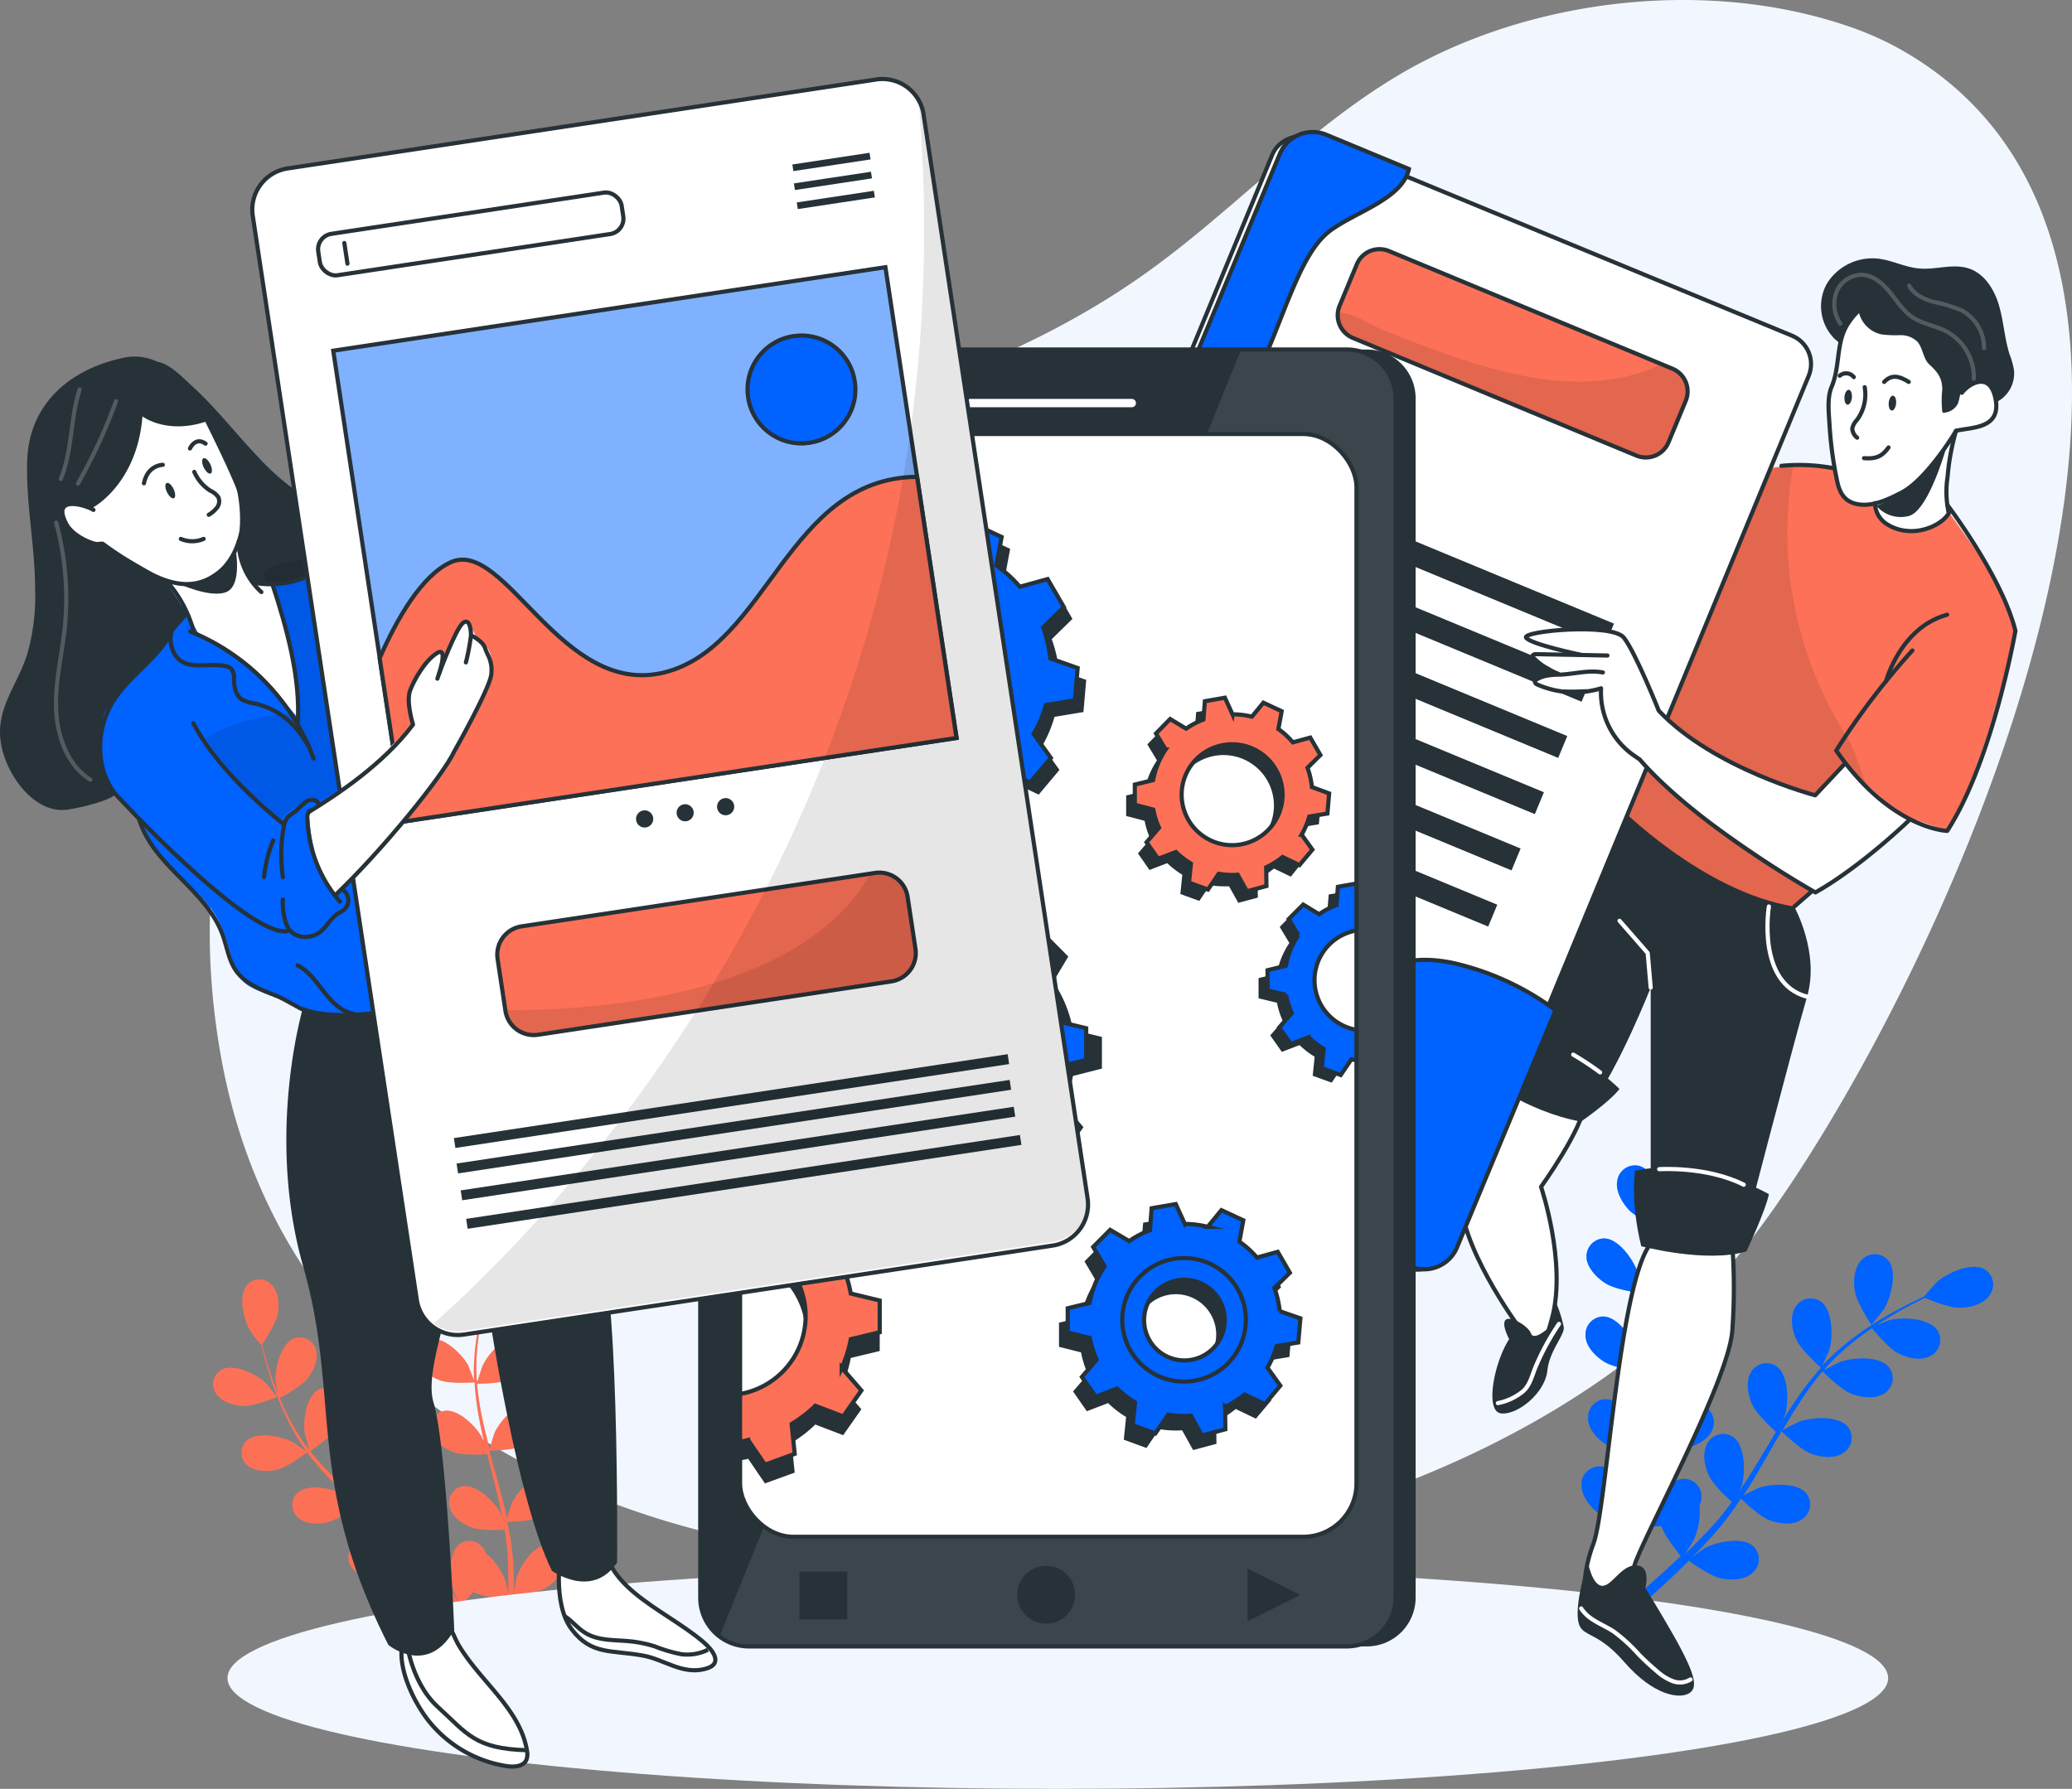 <svg xmlns="http://www.w3.org/2000/svg" width="497.423" height="429.54" viewBox="0 0 497.423 429.54">
  <rect x="0" y="0" width="497.423" height="429.54" fill="#808080" stroke="none"/>
  <g id="Usability_testing-bro" data-name="Usability testing-bro" transform="translate(-30.724 -64.817)">
    <g id="freepik--background-simple--inject-2" transform="translate(81.081 64.817)">
      <path id="Tracé_125717" data-name="Tracé 125717" d="M359.607,82.853c-22.178,13.191-39.851,32.74-60.883,47.691-26.8,19.028-58.416,30.111-90.334,38.114-39.724,9.914-83.894,17.187-110.612,48.2C74.8,243.5,70.748,282.154,76.608,316.874,103.743,477.6,362.5,468.588,444.127,362.6c43.453-56.4,127.88-234.2,35.9-285.964a74.907,74.907,0,0,0-12.948-5.675C432.986,59.435,390.436,64.531,359.607,82.853Z" transform="translate(-74.205 -64.817)" fill="#f2f7ff"/>
    </g>
    <g id="freepik--Plants--inject-2" transform="translate(81.896 333.96)">
      <g id="freepik--freepik--Plants--inject-2--inject-2" transform="translate(328.514)">
        <path id="Tracé_125719" data-name="Tracé 125719" d="M419.214,341.79s2.779-3.382,2.93-3.625c1.714-2.745,3.416-9.033,1.089-11.848a4.3,4.3,0,0,0-6.057-.371,4.755,4.755,0,0,0-.336.347c-1.772,1.83-1.98,4.98-1.6,7.377C415.671,336.486,419.2,341.79,419.214,341.79Z" transform="translate(-349.635 -292.839)" fill="#0062ff"/>
        <path id="Tracé_125720" data-name="Tracé 125720" d="M455.713,333.123l-.382-.255c-3.139-1.83-9.068.938-11.489,3.092-.208.2-3.081,3.474-3.081,3.474h0c-.926.429-1.911.915-3.023,1.436-1.969,1.019-4.25,2.166-6.6,3.579a75.078,75.078,0,0,0-7.412,4.957,56.885,56.885,0,0,0-7.412,6.648l1.7-3.775c.938-3.1.9-9.659-2.085-11.72A4.285,4.285,0,0,0,410,341.8l-.243.417c-1.228,2.247-.579,5.351.405,7.551,1.158,2.5,5.559,6.416,5.918,6.729a75.881,75.881,0,0,0-6.231,8.026c-1.1,1.633-2.177,3.312-3.22,5l.764-1.691c.926-3.1.915-9.647-2.073-11.709a4.308,4.308,0,0,0-5.953,1.251l-.22.405c-1.228,2.235-.591,5.339.394,7.539s4.725,5.675,5.721,6.555l-1.158,1.969c-1.876,3.138-3.752,6.289-5.686,9.323-.683,1.065-1.39,2.1-2.085,3.127l.649-1.459c.938-3.115.915-9.67-2.073-11.732a4.308,4.308,0,0,0-5.953,1.262l-.22.394c-1.239,2.258-.6,5.339.394,7.563s4.355,5.327,5.547,6.381c-.753,1.042-1.506,2.073-2.316,3.046-.556.649-1.031,1.32-1.61,1.934s-1.158,1.239-1.679,1.853c-1.158,1.158-2.258,2.316-3.37,3.474-.764.753-1.517,1.471-2.316,2.2.695-1.065,2-3.15,2.085-3.347a16.514,16.514,0,0,0,1.39-8.246,6.316,6.316,0,0,0,.324-.892,4.3,4.3,0,0,0-2.849-5.374,3.689,3.689,0,0,1-.452-.116c-3.59-.579-8.107,4.135-9.6,7.03-.081.174-.834,2.119-1.274,3.347.151-.753.3-1.506.452-2.316.29-1.563.544-3.138.822-4.829.1-.834.208-1.656.324-2.49s.151-1.726.232-2.594c.139-2,.185-4.053.185-6.126,1.39.266,6.254,1.158,8.616.544s5.212-1.922,6.242-4.273a4.308,4.308,0,0,0-2-5.791,2.773,2.773,0,0,0-.429-.174c-3.474-1.158-8.674,2.849-10.562,5.489-.081.174-1.274,2.189-1.888,3.324,0-1.239,0-2.478-.058-3.729-.151-3.625-.394-7.285-.637-10.944l-.208-3.359c.486.1,6.277,1.228,8.929.6,2.316-.556,5.2-1.946,6.231-4.285a4.3,4.3,0,0,0-2.108-5.71,4.04,4.04,0,0,0-.915-.3c-3.474-1.158-8.663,2.861-10.562,5.478-.1.22-1.784,3.138-2.177,3.9-.139-2.444-.266-4.9-.278-7.331a73.062,73.062,0,0,1,.51-9.809c.208.093,6.254,1.286,8.975.6,2.316-.556,5.212-1.922,6.231-4.273a4.308,4.308,0,0,0-2.015-5.733,2.774,2.774,0,0,0-.429-.174c-3.474-1.158-8.663,2.849-10.55,5.478-.081.2-1.39,2.4-1.969,3.474l-.174-.081a55.2,55.2,0,0,1,2.247-9.566c.567-1.726,1.158-3.347,1.818-4.9,1.1.336,6.161,1.83,8.663,1.517s5.385-1.332,6.671-3.555a4.308,4.308,0,0,0-1.39-5.93,1.817,1.817,0,0,0-.382-.22c-3.324-1.482-8.929,1.888-11.106,4.285-.069.162-1.158,1.6-1.922,2.675l.938-2.073c1.158-2.525,2.316-4.737,3.382-6.694.614-1.158,1.158-2.108,1.749-3.023,1.251-.232,6.3-1.158,8.339-2.629s4.158-3.671,4.3-6.219a4.3,4.3,0,0,0-3.9-4.633,3.606,3.606,0,0,0-.5,0c-3.625.208-7.111,5.791-7.887,8.929a37.664,37.664,0,0,0-.567,4.632c-.556.88-1.158,1.83-1.737,2.872-1.158,1.934-2.316,4.135-3.544,6.624-.44.927-.869,1.841-1.285,2.779-.788,1.772-1.517,3.6-2.154,5.432a55.513,55.513,0,0,0-2.56,9.705v.1c-.139-1.054-.672-3.984-.741-4.192-.938-3.1-4.563-8.57-8.211-8.651a4.3,4.3,0,0,0-4.262,4.355,2.81,2.81,0,0,0,0,.44c.324,2.455,2.536,4.737,4.633,6.022,2.316,1.494,8.176,2.316,8.64,2.316a75.861,75.861,0,0,0-.753,10.11c0,1.98,0,3.961.058,5.964-.151-.915-.313-1.726-.347-1.83-.926-3.1-4.563-8.547-8.211-8.628a4.3,4.3,0,0,0-4.262,4.32v.487c.22,2.559,2.409,4.748,4.505,6.069s7.065,2.131,8.408,2.258c0,.776.058,1.54.093,2.316.151,3.671.336,7.331.394,10.921v3.764c-.151-.811-.278-1.482-.278-1.633-.938-3.1-4.563-8.559-8.211-8.628a4.273,4.273,0,0,0-4.285,4.285,5.086,5.086,0,0,0,0,.591c.208,2.559,2.4,4.76,4.493,6.08s6.624,2.061,8.107,2.316c0,1.274-.116,2.559-.2,3.81-.093.845-.127,1.668-.266,2.5s-.243,1.656-.371,2.478c-.3,1.575-.591,3.2-.915,4.714-.22,1.054-.452,2.073-.672,3.081,0-1.262-.081-3.718-.1-3.926-.452-3.231-3.231-9.149-6.8-9.763a4.308,4.308,0,0,0-4.829,3.694v.417c-.174,2.548,1.7,5.084,3.532,6.682,2,1.749,7.447,3.474,8.107,3.648-.382,1.668-.764,3.3-1.158,4.841-1.332,5.3-2.652,9.67-3.6,12.739-.116.394-.243.764-.359,1.089l2.189,1.019c.162-.429.255-.9.417-1.436.9-3.1,2.131-7.551,3.359-12.936.405-1.7.788-3.532,1.158-5.408a54.285,54.285,0,0,0,5.489-.093c.869,2.594,4.25,6.682,4.69,7.215-1.239,1.158-2.467,2.316-3.637,3.393-4.042,3.694-7.493,6.636-10.018,8.628-.394.289-.741.567-1.065.834l2.548,1.158.139-.116c2.455-2.1,5.953-5.119,9.948-8.929,1.262-1.158,2.629-2.49,3.961-3.868.567.417,5.2,3.729,7.806,4.262,2.386.486,5.536.429,7.458-1.274a4.285,4.285,0,0,0,.567-6.057,2.726,2.726,0,0,0-.3-.336c-2.664-2.467-9.057-1.042-11.882.544L385,402.066c.556-.556,1.077-1.031,1.656-1.656,1.158-1.158,2.189-2.316,3.359-3.59.533-.625,1.089-1.251,1.633-1.9s1.077-1.343,1.621-2.015c1.228-1.61,2.4-3.289,3.544-5.015,1,.961,4.632,4.378,6.891,5.2s5.455,1.3,7.6-.1a4.273,4.273,0,0,0,1.54-5.86l-.255-.382c-2.258-2.837-8.79-2.432-11.824-1.251-.2.069-2.316,1.158-3.4,1.737.683-1.042,1.355-2.073,2-3.15,1.888-3.092,3.694-6.3,5.5-9.485.556-.984,1.158-1.934,1.691-2.907.347.347,4.551,4.482,7.122,5.42,2.258.834,5.455,1.285,7.586-.1a4.285,4.285,0,0,0,1.529-5.895,3.119,3.119,0,0,0-.232-.359c-2.316-2.837-8.79-2.432-11.836-1.251-.232.081-3.2,1.575-3.949,2.061,1.251-2.131,2.5-4.239,3.833-6.277a77.875,77.875,0,0,1,5.791-7.956c.162.174,4.54,4.517,7.157,5.478,2.316.822,5.4,1.251,7.6-.116a4.3,4.3,0,0,0,1.482-5.895,3.137,3.137,0,0,0-.255-.382c-2.258-2.837-8.79-2.432-11.836-1.251-.2.07-2.478,1.239-3.555,1.83l-.127-.162a54.423,54.423,0,0,1,7.2-6.752c1.413-1.158,2.826-2.154,4.227-3.1.73.892,4.111,4.934,6.347,6.045s5.223,1.83,7.528.695a4.3,4.3,0,0,0,2.131-5.675l-.22-.417c-1.946-3.081-8.477-3.359-11.581-2.548-.174,0-1.83.695-3.092,1.158.649-.429,1.3-.857,1.922-1.239,2.316-1.471,4.54-2.687,6.5-3.718l3.15-1.61c1.158.521,5.918,2.455,8.408,2.4s5.49-.764,7.03-2.884A4.32,4.32,0,0,0,455.713,333.123Z" transform="translate(-358.57 -297.213)" fill="#0062ff"/>
        <path id="Tracé_125721" data-name="Tracé 125721" d="M368.715,317.072c1.911,2.1,7.794,4.632,7.794,4.632s.428-4.343.44-4.632c-.058-3.243-2.131-9.462-5.617-10.493a4.308,4.308,0,0,0-5.258,3.069,2.975,2.975,0,0,0-.093.44C365.507,312.555,367.082,315.277,368.715,317.072Z" transform="translate(-357.412 -295.754)" fill="#0062ff"/>
        <path id="Tracé_125722" data-name="Tracé 125722" d="M455.713,333.123l-.382-.255c-3.139-1.83-9.068.938-11.489,3.092-.208.2-3.081,3.474-3.081,3.474h0c-.926.429-1.911.915-3.023,1.436-1.969,1.019-4.25,2.166-6.6,3.579a75.078,75.078,0,0,0-7.412,4.957,56.885,56.885,0,0,0-7.412,6.648l1.7-3.775c.938-3.1.9-9.659-2.085-11.72A4.285,4.285,0,0,0,410,341.8l-.243.417c-1.228,2.247-.579,5.351.405,7.551,1.158,2.5,5.559,6.416,5.918,6.729a75.881,75.881,0,0,0-6.231,8.026c-1.1,1.633-2.177,3.312-3.22,5l.764-1.691c.926-3.1.915-9.647-2.073-11.709a4.308,4.308,0,0,0-5.953,1.251l-.22.405c-1.228,2.235-.591,5.339.394,7.539s4.725,5.675,5.721,6.555l-1.158,1.969c-1.876,3.138-3.752,6.289-5.686,9.323-.683,1.065-1.39,2.1-2.085,3.127l.649-1.459c.938-3.115.915-9.67-2.073-11.732a4.308,4.308,0,0,0-5.953,1.262l-.22.394c-1.239,2.258-.6,5.339.394,7.563s4.355,5.327,5.547,6.381c-.753,1.042-1.506,2.073-2.316,3.046-.556.649-1.031,1.32-1.61,1.934s-1.158,1.239-1.679,1.853c-1.158,1.158-2.258,2.316-3.37,3.474-.764.753-1.517,1.471-2.316,2.2.695-1.065,2-3.15,2.085-3.347a16.514,16.514,0,0,0,1.39-8.246,6.316,6.316,0,0,0,.324-.892,4.3,4.3,0,0,0-2.849-5.374,3.689,3.689,0,0,1-.452-.116c-3.59-.579-8.107,4.135-9.6,7.03-.081.174-.834,2.119-1.274,3.347.151-.753.3-1.506.452-2.316.29-1.563.544-3.138.822-4.829.1-.834.208-1.656.324-2.49s.151-1.726.232-2.594c.139-2,.185-4.053.185-6.126,1.39.266,6.254,1.158,8.616.544s5.212-1.922,6.242-4.273a4.308,4.308,0,0,0-2-5.791,2.773,2.773,0,0,0-.429-.174c-3.474-1.158-8.674,2.849-10.562,5.489-.081.174-1.274,2.189-1.888,3.324,0-1.239,0-2.478-.058-3.729-.151-3.625-.394-7.285-.637-10.944l-.208-3.359c.486.1,6.277,1.228,8.929.6,2.316-.556,5.2-1.946,6.231-4.285a4.3,4.3,0,0,0-2.108-5.71,4.04,4.04,0,0,0-.915-.3c-3.474-1.158-8.663,2.861-10.562,5.478-.1.22-1.784,3.138-2.177,3.9-.139-2.444-.266-4.9-.278-7.331a73.062,73.062,0,0,1,.51-9.809c.208.093,6.254,1.286,8.975.6,2.316-.556,5.212-1.922,6.231-4.273a4.308,4.308,0,0,0-2.015-5.733,2.774,2.774,0,0,0-.429-.174c-3.474-1.158-8.663,2.849-10.55,5.478-.081.2-1.39,2.4-1.969,3.474l-.174-.081a55.2,55.2,0,0,1,2.247-9.566c.567-1.726,1.158-3.347,1.818-4.9,1.1.336,6.161,1.83,8.663,1.517s5.385-1.332,6.671-3.555a4.308,4.308,0,0,0-1.39-5.93,1.817,1.817,0,0,0-.382-.22c-3.324-1.482-8.929,1.888-11.106,4.285-.069.162-1.158,1.6-1.922,2.675l.938-2.073c1.158-2.525,2.316-4.737,3.382-6.694.614-1.158,1.158-2.108,1.749-3.023,1.251-.232,6.3-1.158,8.339-2.629s4.158-3.671,4.3-6.219a4.3,4.3,0,0,0-3.9-4.633,3.606,3.606,0,0,0-.5,0c-3.625.208-7.111,5.791-7.887,8.929a37.664,37.664,0,0,0-.567,4.632c-.556.88-1.158,1.83-1.737,2.872-1.158,1.934-2.316,4.135-3.544,6.624-.44.927-.869,1.841-1.285,2.779-.788,1.772-1.517,3.6-2.154,5.432a55.513,55.513,0,0,0-2.56,9.705v.1c-.139-1.054-.672-3.984-.741-4.192-.938-3.1-4.563-8.57-8.211-8.651a4.3,4.3,0,0,0-4.262,4.355,2.81,2.81,0,0,0,0,.44c.324,2.455,2.536,4.737,4.633,6.022,2.316,1.494,8.176,2.316,8.64,2.316a75.861,75.861,0,0,0-.753,10.11c0,1.98,0,3.961.058,5.964-.151-.915-.313-1.726-.347-1.83-.926-3.1-4.563-8.547-8.211-8.628a4.3,4.3,0,0,0-4.262,4.32v.487c.22,2.559,2.409,4.748,4.505,6.069s7.065,2.131,8.408,2.258c0,.776.058,1.54.093,2.316.151,3.671.336,7.331.394,10.921v3.764c-.151-.811-.278-1.482-.278-1.633-.938-3.1-4.563-8.559-8.211-8.628a4.273,4.273,0,0,0-4.285,4.285,5.086,5.086,0,0,0,0,.591c.208,2.559,2.4,4.76,4.493,6.08s6.624,2.061,8.107,2.316c0,1.274-.116,2.559-.2,3.81-.093.845-.127,1.668-.266,2.5s-.243,1.656-.371,2.478c-.3,1.575-.591,3.2-.915,4.714-.22,1.054-.452,2.073-.672,3.081,0-1.262-.081-3.718-.1-3.926-.452-3.231-3.231-9.149-6.8-9.763a4.308,4.308,0,0,0-4.829,3.694v.417c-.174,2.548,1.7,5.084,3.532,6.682,2,1.749,7.447,3.474,8.107,3.648-.382,1.668-.764,3.3-1.158,4.841-1.332,5.3-2.652,9.67-3.6,12.739-.116.394-.243.764-.359,1.089l2.189,1.019c.162-.429.255-.9.417-1.436.9-3.1,2.131-7.551,3.359-12.936.405-1.7.788-3.532,1.158-5.408a54.285,54.285,0,0,0,5.489-.093c.869,2.594,4.25,6.682,4.69,7.215-1.239,1.158-2.467,2.316-3.637,3.393-4.042,3.694-7.493,6.636-10.018,8.628-.394.289-.741.567-1.065.834l2.548,1.158.139-.116c2.455-2.1,5.953-5.119,9.948-8.929,1.262-1.158,2.629-2.49,3.961-3.868.567.417,5.2,3.729,7.806,4.262,2.386.486,5.536.429,7.458-1.274a4.285,4.285,0,0,0,.567-6.057,2.726,2.726,0,0,0-.3-.336c-2.664-2.467-9.057-1.042-11.882.544L385,402.066c.556-.556,1.077-1.031,1.656-1.656,1.158-1.158,2.189-2.316,3.359-3.59.533-.625,1.089-1.251,1.633-1.9s1.077-1.343,1.621-2.015c1.228-1.61,2.4-3.289,3.544-5.015,1,.961,4.632,4.378,6.891,5.2s5.455,1.3,7.6-.1a4.273,4.273,0,0,0,1.54-5.86l-.255-.382c-2.258-2.837-8.79-2.432-11.824-1.251-.2.069-2.316,1.158-3.4,1.737.683-1.042,1.355-2.073,2-3.15,1.888-3.092,3.694-6.3,5.5-9.485.556-.984,1.158-1.934,1.691-2.907.347.347,4.551,4.482,7.122,5.42,2.258.834,5.455,1.285,7.586-.1a4.285,4.285,0,0,0,1.529-5.895,3.119,3.119,0,0,0-.232-.359c-2.316-2.837-8.79-2.432-11.836-1.251-.232.081-3.2,1.575-3.949,2.061,1.251-2.131,2.5-4.239,3.833-6.277a77.875,77.875,0,0,1,5.791-7.956c.162.174,4.54,4.517,7.157,5.478,2.316.822,5.4,1.251,7.6-.116a4.3,4.3,0,0,0,1.482-5.895,3.137,3.137,0,0,0-.255-.382c-2.258-2.837-8.79-2.432-11.836-1.251-.2.07-2.478,1.239-3.555,1.83l-.127-.162a54.423,54.423,0,0,1,7.2-6.752c1.413-1.158,2.826-2.154,4.227-3.1.73.892,4.111,4.934,6.347,6.045s5.223,1.83,7.528.695a4.3,4.3,0,0,0,2.131-5.675l-.22-.417c-1.946-3.081-8.477-3.359-11.581-2.548-.174,0-1.83.695-3.092,1.158.649-.429,1.3-.857,1.922-1.239,2.316-1.471,4.54-2.687,6.5-3.718l3.15-1.61c1.158.521,5.918,2.455,8.408,2.4s5.49-.764,7.03-2.884A4.32,4.32,0,0,0,455.713,333.123Z" transform="translate(-358.57 -297.213)" fill="#0062ff" opacity="0.5" style="isolation: isolate"/>
        <path id="Tracé_125723" data-name="Tracé 125723" d="M419.214,341.79s2.779-3.382,2.93-3.625c1.714-2.745,3.416-9.033,1.089-11.848a4.3,4.3,0,0,0-6.057-.371,4.755,4.755,0,0,0-.336.347c-1.772,1.83-1.98,4.98-1.6,7.377C415.671,336.486,419.2,341.79,419.214,341.79Z" transform="translate(-349.635 -292.839)" fill="#0062ff" opacity="0.3" style="isolation: isolate"/>
        <path id="Tracé_125724" data-name="Tracé 125724" d="M368.715,317.072c1.911,2.1,7.794,4.632,7.794,4.632s.428-4.343.44-4.632c-.058-3.243-2.131-9.462-5.617-10.493a4.308,4.308,0,0,0-5.258,3.069,2.975,2.975,0,0,0-.093.44C365.507,312.555,367.082,315.277,368.715,317.072Z" transform="translate(-357.412 -295.754)" fill="#0062ff" opacity="0.3" style="isolation: isolate"/>
      </g>
      <g id="freepik--freepik-plants-inject-2--inject-2" transform="translate(0 21.228)">
        <path id="Tracé_125725" data-name="Tracé 125725" d="M131.612,340.441s-.405-4.065-.463-4.32c-.695-2.942-3.741-8.2-7.134-8.5a3.984,3.984,0,0,0-4.2,3.764,2.94,2.94,0,0,0,0,.452c0,2.374,1.992,4.575,3.822,5.895C125.822,339.306,131.612,340.441,131.612,340.441Z" transform="translate(-67.811 -313.633)" fill="#fc7157"/>
        <path id="Tracé_125726" data-name="Tracé 125726" d="M147.288,315.551l-.429.081c-3.266.88-5.339,6.613-5.49,9.636,0,.266.3,4.343.3,4.343h0c-.336.9-.66,1.865-1.042,2.953-.614,1.969-1.355,4.227-1.969,6.717a69.885,69.885,0,0,0-1.587,8.107,52.753,52.753,0,0,0-.463,9.265l-1.39-3.6c-1.436-2.664-5.791-6.949-9.114-6.323a3.984,3.984,0,0,0-3.069,4.737,3.539,3.539,0,0,0,.116.44c.672,2.316,3.15,3.891,5.258,4.69,2.386.892,7.887.533,8.327.5a71.127,71.127,0,0,0,1.228,9.392c.347,1.807.764,3.613,1.158,5.42l-.625-1.621c-1.436-2.652-5.791-6.949-9.091-6.323a4.019,4.019,0,0,0-3.081,4.771l.116.405c.672,2.316,3.139,3.891,5.246,4.69s6.856.591,8.107.521l.51,2.085c.845,3.3,1.691,6.613,2.432,9.879.255,1.158.475,2.316.695,3.474l-.533-1.39c-1.448-2.664-5.791-6.949-9.126-6.335a4.019,4.019,0,0,0-3.069,4.771l.116.405c.672,2.316,3.139,3.9,5.269,4.7s6.37.614,7.852.521c.2,1.158.382,2.316.51,3.474.069.8.2,1.552.232,2.316s.081,1.563.127,2.316c0,1.494.058,3.034.058,4.482v2.942c-.255-1.158-.776-3.393-.845-3.567a15.357,15.357,0,0,0-4.632-6.312,5.72,5.72,0,0,0-.382-.811,4.007,4.007,0,0,0-5.42-1.633,3.91,3.91,0,0,0-.371.22c-2.745,1.992-2.606,8.107-1.668,10.967.069.162.857,1.934,1.39,3.046l-1.228-1.818c-.845-1.216-1.714-2.42-2.652-3.706-.475-.614-.961-1.228-1.424-1.841s-1.042-1.239-1.575-1.865c-1.228-1.413-2.559-2.779-3.926-4.146,1.089-.741,4.841-3.416,6.022-5.351s2.143-4.7,1.262-6.949a4.007,4.007,0,0,0-5.119-2.444l-.382.162c-3.011,1.552-3.81,7.609-3.312,10.6.069.162.614,2.316.961,3.474-.822-.811-1.645-1.621-2.5-2.409-2.5-2.316-5.084-4.528-7.667-6.763l-2.316-2.073c.382-.255,4.934-3.347,6.254-5.5,1.158-1.934,2.131-4.725,1.262-6.949a3.984,3.984,0,0,0-5.154-2.316,3.324,3.324,0,0,0-.811.405c-3,1.552-3.8,7.6-3.312,10.574.081.22.9,3.254,1.158,4.007-1.714-1.517-3.474-3.046-5.026-4.633a68.165,68.165,0,0,1-6.208-6.763c.2-.081,4.957-3.289,6.289-5.536,1.158-1.934,2.154-4.714,1.274-6.949a4.03,4.03,0,0,0-5.13-2.42,2.687,2.687,0,0,0-.382.162c-3.011,1.552-3.8,7.6-3.3,10.574.069.185.672,2.49,1.008,3.59l-.162.069a50.411,50.411,0,0,1-4.853-7.771c-.776-1.506-1.448-2.988-2.05-4.424.938-.51,5.246-2.872,6.694-4.737s2.652-4.436,2.027-6.74a4.03,4.03,0,0,0-4.841-2.976,1.544,1.544,0,0,0-.394.116c-3.162,1.216-4.632,7.146-4.459,10.157.058.151.29,1.818.51,3.023l-.73-1.969c-.926-2.4-1.61-4.633-2.2-6.624-.324-1.158-.614-2.177-.845-3.138.66-.984,3.324-4.98,3.729-7.25s.313-5.154-1.3-6.949a4,4,0,0,0-5.628-.452,4.2,4.2,0,0,0-.324.313c-2.247,2.536-.869,8.489.73,11.072a35.255,35.255,0,0,0,2.7,3.474c.22.95.463,1.957.764,3.034.544,2,1.158,4.273,2.05,6.694.324.9.649,1.8,1,2.675q1,2.536,2.189,4.992a50.956,50.956,0,0,0,4.714,8v.1c-.8-.6-3.081-2.166-3.266-2.258-2.675-1.424-8.663-2.617-11.118-.255a4.019,4.019,0,0,0,.081,5.675,2.318,2.318,0,0,0,.313.278c1.841,1.4,4.795,1.424,6.949.927,2.536-.579,6.879-3.9,7.238-4.169a69.647,69.647,0,0,0,6.184,7.134c1.3,1.32,2.629,2.594,3.984,3.88-.695-.5-1.343-.927-1.436-.973-2.664-1.424-8.651-2.594-11.095-.243a4,4,0,0,0,0,5.663,3.942,3.942,0,0,0,.336.3c1.83,1.54,4.714,1.529,6.949,1.019s6.045-3.289,7.018-4.088c.533.486,1.042.973,1.575,1.448,2.525,2.316,5.073,4.633,7.481,6.949.869.822,1.668,1.656,2.478,2.478-.625-.429-1.158-.788-1.262-.88-2.664-1.424-8.651-2.606-11.106-.243a4,4,0,0,0,0,5.652,3.087,3.087,0,0,0,.417.359c1.83,1.54,4.725,1.54,6.949,1.019s5.71-3.034,6.845-3.891c.811.869,1.621,1.76,2.4,2.629.5.614,1.019,1.158,1.471,1.818s.938,1.251,1.4,1.876c.845,1.228,1.726,2.49,2.513,3.694.556.845,1.077,1.668,1.6,2.467-.845-.811-2.513-2.386-2.664-2.513-2.432-1.807-8.107-3.868-10.921-1.911a4.007,4.007,0,0,0-.73,5.617,2.174,2.174,0,0,0,.255.3c1.575,1.8,4.482,2.212,6.74,2.061,2.478-.185,7.157-2.687,7.736-2.988.857,1.355,1.691,2.687,2.444,3.949,2.641,4.366,4.632,8.107,6.045,10.736.185.324.347.649.486.938l2.108-.776c-.174-.382-.429-.764-.672-1.216-1.459-2.641-3.6-6.37-6.346-10.724-.869-1.378-1.83-2.826-2.814-4.32a48.379,48.379,0,0,0,3.532-3.694c2.316,1.158,7.215,1.587,7.852,1.645,0,1.6-.069,3.15-.139,4.633-.208,5.107-.533,9.323-.869,12.3q-.1.672-.139,1.251l2.455-.892V426.2c.22-2.988.521-7.285.625-12.438,0-1.621.081-3.37,0-5.165.649-.093,5.883-.984,7.956-2.316,1.876-1.262,3.914-3.382,4.042-5.791a4.007,4.007,0,0,0-3.625-4.355h-.417c-3.393.151-6.648,5.316-7.447,8.223,0,.185-.347,2.108-.521,3.324v-2.189c0-1.494-.1-2.976-.162-4.575,0-.764-.116-1.54-.185-2.316s-.185-1.587-.278-2.4c-.255-1.865-.591-3.752-.984-5.628,1.3,0,5.918-.174,7.968-1.158s4.447-2.756,4.922-5.1a4,4,0,0,0-2.872-4.864l-.417-.093c-3.359-.359-7.377,4.227-8.593,7.007-.081.174-.741,2.247-1.089,3.393-.243-1.158-.475-2.247-.764-3.393-.811-3.277-1.737-6.578-2.664-9.867-.278-1.019-.544-2.015-.811-3.023.463,0,5.953-.07,8.257-1.158,2.05-.961,4.436-2.779,4.922-5.1a4.03,4.03,0,0,0-2.9-4.887l-.394-.081c-3.37-.347-7.377,4.227-8.6,6.949a36.642,36.642,0,0,0-1.158,3.972c-.6-2.224-1.158-4.436-1.645-6.659a70.51,70.51,0,0,1-1.424-9.08c.22,0,5.953,0,8.315-1.158,2.038-.961,4.378-2.745,4.91-5.1a4.007,4.007,0,0,0-2.918-4.852,2.778,2.778,0,0,0-.429-.081c-3.359-.371-7.377,4.216-8.593,7.007-.081.185-.811,2.455-1.158,3.555h-.185a49.8,49.8,0,0,1,.255-9.2c.174-1.679.44-3.289.718-4.841,1.077.116,5.964.521,8.176-.232s4.632-2.235,5.4-4.517a4,4,0,0,0-2.316-5.13l-.417-.127c-3.312-.741-7.794,3.393-9.323,6.011-.081.139-.73,1.656-1.251,2.791.139-.695.278-1.413.428-2.073.556-2.5,1.158-4.76,1.807-6.74.359-1.158.695-2.154,1.008-3.138,1.158-.44,5.513-2.316,7.111-3.984s3.092-4.146,2.71-6.555A4.03,4.03,0,0,0,147.288,315.551Z" transform="translate(-73.978 -315.542)" fill="#fc7157"/>
        <path id="Tracé_125727" data-name="Tracé 125727" d="M82.195,357.562c2.652.1,8.107-2.154,8.107-2.154s-2.583-3.127-2.779-3.347c-2.189-2.085-7.655-4.795-10.632-3.173a4.03,4.03,0,0,0-1.424,5.513,3.474,3.474,0,0,0,.232.336C77.1,356.7,79.936,357.458,82.195,357.562Z" transform="translate(-74.909 -310.347)" fill="#fc7157"/>
        <path id="Tracé_125728" data-name="Tracé 125728" d="M147.288,315.551l-.429.081c-3.266.88-5.339,6.613-5.49,9.636,0,.266.3,4.343.3,4.343h0c-.336.9-.66,1.865-1.042,2.953-.614,1.969-1.355,4.227-1.969,6.717a69.885,69.885,0,0,0-1.587,8.107,52.753,52.753,0,0,0-.463,9.265l-1.39-3.6c-1.436-2.664-5.791-6.949-9.114-6.323a3.984,3.984,0,0,0-3.069,4.737,3.539,3.539,0,0,0,.116.44c.672,2.316,3.15,3.891,5.258,4.69,2.386.892,7.887.533,8.327.5a71.127,71.127,0,0,0,1.228,9.392c.347,1.807.764,3.613,1.158,5.42l-.625-1.621c-1.436-2.652-5.791-6.949-9.091-6.323a4.019,4.019,0,0,0-3.081,4.771l.116.405c.672,2.316,3.139,3.891,5.246,4.69s6.856.591,8.107.521l.51,2.085c.845,3.3,1.691,6.613,2.432,9.879.255,1.158.475,2.316.695,3.474l-.533-1.39c-1.448-2.664-5.791-6.949-9.126-6.335a4.019,4.019,0,0,0-3.069,4.771l.116.405c.672,2.316,3.139,3.9,5.269,4.7s6.37.614,7.852.521c.2,1.158.382,2.316.51,3.474.069.8.2,1.552.232,2.316s.081,1.563.127,2.316c0,1.494.058,3.034.058,4.482v2.942c-.255-1.158-.776-3.393-.845-3.567a15.357,15.357,0,0,0-4.632-6.312,5.72,5.72,0,0,0-.382-.811,4.007,4.007,0,0,0-5.42-1.633,3.91,3.91,0,0,0-.371.22c-2.745,1.992-2.606,8.107-1.668,10.967.069.162.857,1.934,1.39,3.046l-1.228-1.818c-.845-1.216-1.714-2.42-2.652-3.706-.475-.614-.961-1.228-1.424-1.841s-1.042-1.239-1.575-1.865c-1.228-1.413-2.559-2.779-3.926-4.146,1.089-.741,4.841-3.416,6.022-5.351s2.143-4.7,1.262-6.949a4.007,4.007,0,0,0-5.119-2.444l-.382.162c-3.011,1.552-3.81,7.609-3.312,10.6.069.162.614,2.316.961,3.474-.822-.811-1.645-1.621-2.5-2.409-2.5-2.316-5.084-4.528-7.667-6.763l-2.316-2.073c.382-.255,4.934-3.347,6.254-5.5,1.158-1.934,2.131-4.725,1.262-6.949a3.984,3.984,0,0,0-5.154-2.316,3.324,3.324,0,0,0-.811.405c-3,1.552-3.8,7.6-3.312,10.574.081.22.9,3.254,1.158,4.007-1.714-1.517-3.474-3.046-5.026-4.633a68.165,68.165,0,0,1-6.208-6.763c.2-.081,4.957-3.289,6.289-5.536,1.158-1.934,2.154-4.714,1.274-6.949a4.03,4.03,0,0,0-5.13-2.42,2.687,2.687,0,0,0-.382.162c-3.011,1.552-3.8,7.6-3.3,10.574.069.185.672,2.49,1.008,3.59l-.162.069a50.411,50.411,0,0,1-4.853-7.771c-.776-1.506-1.448-2.988-2.05-4.424.938-.51,5.246-2.872,6.694-4.737s2.652-4.436,2.027-6.74a4.03,4.03,0,0,0-4.841-2.976,1.544,1.544,0,0,0-.394.116c-3.162,1.216-4.632,7.146-4.459,10.157.058.151.29,1.818.51,3.023l-.73-1.969c-.926-2.4-1.61-4.633-2.2-6.624-.324-1.158-.614-2.177-.845-3.138.66-.984,3.324-4.98,3.729-7.25s.313-5.154-1.3-6.949a4,4,0,0,0-5.628-.452,4.2,4.2,0,0,0-.324.313c-2.247,2.536-.869,8.489.73,11.072a35.255,35.255,0,0,0,2.7,3.474c.22.95.463,1.957.764,3.034.544,2,1.158,4.273,2.05,6.694.324.9.649,1.8,1,2.675q1,2.536,2.189,4.992a50.956,50.956,0,0,0,4.714,8v.1c-.8-.6-3.081-2.166-3.266-2.258-2.675-1.424-8.663-2.617-11.118-.255a4.019,4.019,0,0,0,.081,5.675,2.318,2.318,0,0,0,.313.278c1.841,1.4,4.795,1.424,6.949.927,2.536-.579,6.879-3.9,7.238-4.169a69.647,69.647,0,0,0,6.184,7.134c1.3,1.32,2.629,2.594,3.984,3.88-.695-.5-1.343-.927-1.436-.973-2.664-1.424-8.651-2.594-11.095-.243a4,4,0,0,0,0,5.663,3.942,3.942,0,0,0,.336.3c1.83,1.54,4.714,1.529,6.949,1.019s6.045-3.289,7.018-4.088c.533.486,1.042.973,1.575,1.448,2.525,2.316,5.073,4.633,7.481,6.949.869.822,1.668,1.656,2.478,2.478-.625-.429-1.158-.788-1.262-.88-2.664-1.424-8.651-2.606-11.106-.243a4,4,0,0,0,0,5.652,3.087,3.087,0,0,0,.417.359c1.83,1.54,4.725,1.54,6.949,1.019s5.71-3.034,6.845-3.891c.811.869,1.621,1.76,2.4,2.629.5.614,1.019,1.158,1.471,1.818s.938,1.251,1.4,1.876c.845,1.228,1.726,2.49,2.513,3.694.556.845,1.077,1.668,1.6,2.467-.845-.811-2.513-2.386-2.664-2.513-2.432-1.807-8.107-3.868-10.921-1.911a4.007,4.007,0,0,0-.73,5.617,2.174,2.174,0,0,0,.255.3c1.575,1.8,4.482,2.212,6.74,2.061,2.478-.185,7.157-2.687,7.736-2.988.857,1.355,1.691,2.687,2.444,3.949,2.641,4.366,4.632,8.107,6.045,10.736.185.324.347.649.486.938l2.108-.776c-.174-.382-.429-.764-.672-1.216-1.459-2.641-3.6-6.37-6.346-10.724-.869-1.378-1.83-2.826-2.814-4.32a48.379,48.379,0,0,0,3.532-3.694c2.316,1.158,7.215,1.587,7.852,1.645,0,1.6-.069,3.15-.139,4.633-.208,5.107-.533,9.323-.869,12.3q-.1.672-.139,1.251l2.455-.892V426.2c.22-2.988.521-7.285.625-12.438,0-1.621.081-3.37,0-5.165.649-.093,5.883-.984,7.956-2.316,1.876-1.262,3.914-3.382,4.042-5.791a4.007,4.007,0,0,0-3.625-4.355h-.417c-3.393.151-6.648,5.316-7.447,8.223,0,.185-.347,2.108-.521,3.324v-2.189c0-1.494-.1-2.976-.162-4.575,0-.764-.116-1.54-.185-2.316s-.185-1.587-.278-2.4c-.255-1.865-.591-3.752-.984-5.628,1.3,0,5.918-.174,7.968-1.158s4.447-2.756,4.922-5.1a4,4,0,0,0-2.872-4.864l-.417-.093c-3.359-.359-7.377,4.227-8.593,7.007-.081.174-.741,2.247-1.089,3.393-.243-1.158-.475-2.247-.764-3.393-.811-3.277-1.737-6.578-2.664-9.867-.278-1.019-.544-2.015-.811-3.023.463,0,5.953-.07,8.257-1.158,2.05-.961,4.436-2.779,4.922-5.1a4.03,4.03,0,0,0-2.9-4.887l-.394-.081c-3.37-.347-7.377,4.227-8.6,6.949a36.642,36.642,0,0,0-1.158,3.972c-.6-2.224-1.158-4.436-1.645-6.659a70.51,70.51,0,0,1-1.424-9.08c.22,0,5.953,0,8.315-1.158,2.038-.961,4.378-2.745,4.91-5.1a4.007,4.007,0,0,0-2.918-4.852,2.778,2.778,0,0,0-.429-.081c-3.359-.371-7.377,4.216-8.593,7.007-.081.185-.811,2.455-1.158,3.555h-.185a49.8,49.8,0,0,1,.255-9.2c.174-1.679.44-3.289.718-4.841,1.077.116,5.964.521,8.176-.232s4.632-2.235,5.4-4.517a4,4,0,0,0-2.316-5.13l-.417-.127c-3.312-.741-7.794,3.393-9.323,6.011-.081.139-.73,1.656-1.251,2.791.139-.695.278-1.413.428-2.073.556-2.5,1.158-4.76,1.807-6.74.359-1.158.695-2.154,1.008-3.138,1.158-.44,5.513-2.316,7.111-3.984s3.092-4.146,2.71-6.555A4.03,4.03,0,0,0,147.288,315.551Z" transform="translate(-73.978 -315.542)" fill="#fc7157" opacity="0.5" style="isolation: isolate"/>
        <path id="Tracé_125729" data-name="Tracé 125729" d="M131.612,340.441s-.405-4.065-.463-4.32c-.695-2.942-3.741-8.2-7.134-8.5a3.984,3.984,0,0,0-4.2,3.764,2.94,2.94,0,0,0,0,.452c0,2.374,1.992,4.575,3.822,5.895C125.822,339.306,131.612,340.441,131.612,340.441Z" transform="translate(-67.811 -313.633)" fill="#fc7157" opacity="0.3" style="isolation: isolate"/>
        <path id="Tracé_125730" data-name="Tracé 125730" d="M82.195,357.562c2.652.1,8.107-2.154,8.107-2.154s-2.583-3.127-2.779-3.347c-2.189-2.085-7.655-4.795-10.632-3.173a4.03,4.03,0,0,0-1.424,5.513,3.474,3.474,0,0,0,.232.336C77.1,356.7,79.936,357.458,82.195,357.562Z" transform="translate(-74.909 -310.347)" fill="#fc7157" opacity="0.3" style="isolation: isolate"/>
      </g>
    </g>
    <g id="freepik--Shadow--inject-2" transform="translate(85.336 441.152)">
      <ellipse id="Ellipse_998" data-name="Ellipse 998" cx="199.336" cy="26.602" rx="199.336" ry="26.602" transform="translate(0)" fill="#f2f7ff"/>
    </g>
    <g id="freepik--character-2--inject-2" transform="translate(246.561 95.062)">
      <path id="Tracé_125731" data-name="Tracé 125731" d="M461.788,201.009S454.7,233.622,445.4,249.071l-10.62-3.752-5.281,4.424-22.456,18.9s-33.979-11.326-40.291-22.387,2.444-25.641,2.444-25.641l22.178-53.389.2-.1,9.531-5.084s1.726-.22,4.343-.405c.892-.069,1.9-.116,2.976-.162,5.316-.22,12.334-.081,16.909,1.645a31.524,31.524,0,0,0,14.963,1.946s9.5,12.739,15.4,21.611S461.788,201.009,461.788,201.009Z" transform="translate(-193.789 -79.792)" fill="#fc7157"/>
      <path id="Tracé_125732" data-name="Tracé 125732" d="M342.448,284.07s-7.644,20.209-8.848,32.242,13.631,32.532,13.631,32.532-7.18,12.832-4.783,16.851,9.265-6.022,12.67-19.26-2.664-31.269-2.664-31.269,9.809-13.9,10.319-19.989S342.448,284.07,342.448,284.07Z" transform="translate(-198.681 -60.393)" fill="#fff"/>
      <path id="Tracé_125733" data-name="Tracé 125733" d="M342.587,284.07s-7.759,20.209-8.987,32.242,13.9,32.5,13.9,32.5-7.3,12.832-4.876,16.851,9.485-6.022,12.89-19.26-2.71-31.269-2.71-31.269,9.983-13.9,10.493-19.989S342.587,284.07,342.587,284.07Z" transform="translate(-198.681 -60.393)" fill="none" stroke="#263238" stroke-linecap="round" stroke-linejoin="round" stroke-width="1"/>
      <path id="Tracé_125734" data-name="Tracé 125734" d="M344.11,343.722s-1.969-3.613-.822-4.633,5.408,1.471,6.069,3.277,3.926-1.1,3.926-1.1l1.888-6.787a32.163,32.163,0,0,1,2.061,6.4c.162,1.969-3.474,5.7-3.938,10.342-.544,5.455-7.215,10.828-11.153,10.33S340.5,349.3,344.11,343.722Z" transform="translate(-197.645 -52.422)" fill="#263238"/>
      <path id="Tracé_125735" data-name="Tracé 125735" d="M355.892,339.31a59.738,59.738,0,0,0-5.49,10.029c-.984,2.212-1.355,4.632-3.22,6.219a13.539,13.539,0,0,1-5.953,2.768" transform="translate(-197.463 -51.659)" fill="none" stroke="#fff" stroke-linecap="round" stroke-linejoin="round" stroke-width="1"/>
      <path id="Tracé_125736" data-name="Tracé 125736" d="M429.5,249.832l-22.456,18.9s-33.979-11.326-40.291-22.386S369.2,220.7,369.2,220.7l22.178-53.389.2-.1c4.633-1.309,9.265-3.914,13.9-5.49a26.858,26.858,0,0,1,3.115-.892,4.044,4.044,0,0,1-.139.73,91.248,91.248,0,0,0,12.624,64.623c2.421,3.8,3.347,8.362,5.212,12.45a36.8,36.8,0,0,1,2.884,7.91A18.827,18.827,0,0,1,429.5,249.832Z" transform="translate(-193.789 -79.88)" opacity="0.1"/>
      <path id="Tracé_125737" data-name="Tracé 125737" d="M420.923,176.918s.649,4.54,7.331,5.4a11.581,11.581,0,0,0,10.423-4.192,34.338,34.338,0,0,1,.081-11.871c1.158-6.3,3.081-8.188,3.081-8.188s7.759.093,8.234-5.976-7.146-9.381-9.659-6.81-5.791-6.8-5.791-6.8l-8.883-5.119-6.52-5.791-5.073,4.9s-1.668,5.791-2.061,8.57-2.316,7.678-2.316,10.1.695,15.739,2.2,19.931,5.432,5.374,7.192,5.038S420.923,176.918,420.923,176.918Z" transform="translate(-186.626 -85.14)" fill="#fff"/>
      <path id="Tracé_125738" data-name="Tracé 125738" d="M359.546,409.1c-.811-4.158-.127-8.987,1.772-14.06,3.3-8.79,6.265-66.349,14.627-72.962,5.4-4.262,18.727,1.459,18.727,1.459a143.763,143.763,0,0,1,0,20.163c-.73,12.461-23.44,53.517-23.626,57.188a7.192,7.192,0,0,0,1.285,3.15Z" transform="translate(-194.62 -54.633)" fill="#fff"/>
      <path id="Tracé_125739" data-name="Tracé 125739" d="M359.546,409.1c-.811-4.158-.127-8.987,1.772-14.06,3.3-8.79,6.265-66.349,14.627-72.962,5.4-4.262,18.727,1.459,18.727,1.459a143.763,143.763,0,0,1,0,20.163c-.73,12.461-23.44,53.517-23.626,57.188a7.192,7.192,0,0,0,1.285,3.15Z" transform="translate(-194.62 -54.633)" fill="none" stroke="#263238" stroke-linecap="round" stroke-linejoin="round" stroke-width="1"/>
      <path id="Tracé_125740" data-name="Tracé 125740" d="M360.2,388.59s-2.861,8.686-2.4,13.643,4.042,2.258,11.106,10.423,13.446,9.057,15.762,7.458.938-5.733-6.242-17.881-4.517-6.821-4.517-6.821,1.459-5.061-1.309-5.791c-4.007-1.042-6.381,4.783-8.894,4.783S360.2,388.59,360.2,388.59Z" transform="translate(-194.85 -43.866)" fill="#263238"/>
      <path id="Tracé_125741" data-name="Tracé 125741" d="M358.49,398.31a8.906,8.906,0,0,0,2.258,2.316c1.737,1.251,3.752,2.038,5.547,3.22a39.376,39.376,0,0,1,6.069,5.559c1.343,1.367,2.756,2.664,4.216,3.9a12.542,12.542,0,0,0,3.8,2.42,4.841,4.841,0,0,0,4.355-.371" transform="translate(-194.734 -42.329)" fill="none" stroke="#fff" stroke-linecap="round" stroke-linejoin="round" stroke-width="1"/>
      <path id="Tracé_125742" data-name="Tracé 125742" d="M420.958,126.27c-3.173,2.5-6.6,5.374-7.875,9.369s-.915,8.443-2.571,12.322c-1.158,2.687-.66,6.486-.5,9.323a91.071,91.071,0,0,0,1.8,13.249c.672,3.254,2.038,5.3,5.478,5.71s7.088-1.355,10.006-2.872c4.714-2.432,10.3-10.2,13.087-14.836,3.706-.88,10.782-.428,9.5-7.516s-6.624-3.648-8.107-1.61" transform="translate(-186.626 -85.345)" fill="none" stroke="#263238" stroke-linecap="round" stroke-linejoin="round" stroke-width="1"/>
      <path id="Tracé_125743" data-name="Tracé 125743" d="M421.3,144.169c1.83-1.934,3.718-1.343,5.895,0" transform="translate(-184.803 -82.711)" fill="none" stroke="#263238" stroke-linecap="round" stroke-linejoin="round" stroke-width="1"/>
      <path id="Tracé_125744" data-name="Tracé 125744" d="M417.666,145.1a10.25,10.25,0,0,1-1.876,7.887,4.216,4.216,0,0,0-1.1,1.992,2.918,2.918,0,0,0,1.158,2.235" transform="translate(-185.848 -82.368)" fill="none" stroke="#263238" stroke-linecap="round" stroke-linejoin="round" stroke-width="1"/>
      <path id="Tracé_125745" data-name="Tracé 125745" d="M417.12,160.161c2.8.243,4.389-.417,5.883-2.571" transform="translate(-185.463 -80.393)" fill="none" stroke="#263238" stroke-linecap="round" stroke-linejoin="round" stroke-width="1"/>
      <path id="Tracé_125746" data-name="Tracé 125746" d="M424.014,148.715c-.081.984-.556,1.749-1.042,1.714s-.822-.88-.73-1.865.556-1.76,1.042-1.714S424.107,147.73,424.014,148.715Z" transform="translate(-184.656 -82.091)" fill="#263238"/>
      <path id="Tracé_125747" data-name="Tracé 125747" d="M414.855,147.5c-.093.984-.556,1.749-1.054,1.714s-.811-.88-.73-1.876.556-1.749,1.054-1.7S414.936,146.52,414.855,147.5Z" transform="translate(-186.106 -82.283)" fill="#263238"/>
      <path id="Tracé_125748" data-name="Tracé 125748" d="M412.09,142.8a2.316,2.316,0,0,1,3.37.324" transform="translate(-186.259 -82.823)" fill="none" stroke="#263238" stroke-linecap="round" stroke-linejoin="round" stroke-width="1"/>
      <path id="Tracé_125749" data-name="Tracé 125749" d="M438.856,154.13a56.278,56.278,0,0,0-2.038,11.083,23.162,23.162,0,0,0,.3,8.709c-1.772,2.9-6.346,4.563-9.728,4.273a10.574,10.574,0,0,1-5.385-1.807,6.08,6.08,0,0,1-2.606-4.876" transform="translate(-185.103 -80.94)" fill="none" stroke="#263238" stroke-linecap="round" stroke-linejoin="round" stroke-width="1"/>
      <path id="Tracé_125750" data-name="Tracé 125750" d="M369.917,231.78s20.337,20.777,42.434,24.321c0,0,6.2,11.048,3.092,21.657s-15.056,56.574-15.056,56.574l-22.479-2.7V275.545s-7.481,19.063-14.4,28.374L341.23,292.338S348.735,249.024,369.917,231.78Z" transform="translate(-197.463 -68.662)" fill="#263238"/>
      <path id="Tracé_125751" data-name="Tracé 125751" d="M366.44,255.73l6.763,7.736.718,8.292" transform="translate(-193.477 -64.875)" fill="none" stroke="#fff" stroke-linecap="round" stroke-linejoin="round" stroke-width="1"/>
      <path id="Tracé_125752" data-name="Tracé 125752" d="M369.708,307.646s-1.228,7.111,1.471,18.136c0,0,15.693,4.169,25.259,1.228,0,0,4.633-9.809,5.385-13.724C401.823,313.286,386.385,304.207,369.708,307.646Z" transform="translate(-193.004 -56.788)" fill="#263238"/>
      <path id="Tracé_125753" data-name="Tracé 125753" d="M337.9,289.635s10.55,8.339,23.788,10.782c0,0,6.752-4.632,9.265-7.84,0,0-14.407-14.477-31.327-14.477Z" transform="translate(-197.99 -61.337)" fill="#263238"/>
      <path id="Tracé_125754" data-name="Tracé 125754" d="M421.68,208.264s3.393-12.925,14.673-15.994" transform="translate(-184.742 -74.909)" fill="none" stroke="#263238" stroke-linecap="round" stroke-linejoin="round" stroke-width="1"/>
      <path id="Tracé_125755" data-name="Tracé 125755" d="M442.328,150.042c-1.054.834-.741,2.617-1.552,3.706a4.134,4.134,0,0,1-3,1.7.417.417,0,0,1-.313,0,.475.475,0,0,1-.151-.3,24.692,24.692,0,0,1,0-5.235c0-2.884-1.158-4.25-3.15-6.1-1.517-1.436-1.471-4-2.918-5.513a5.791,5.791,0,0,0-4.123-1.471,26.3,26.3,0,0,1-4.482-.2,7.169,7.169,0,0,1-5.455-5.791c-2.316,1.841-4.3,8.107-4.3,8.107l-1.459-1.274a11.083,11.083,0,0,1-1.76-13.3,12.832,12.832,0,0,1,12.623-5.872c3.243.452,6.254,2.061,9.52,2.316,3.972.359,8.107-1.262,11.894,0s6.126,5.073,7.238,8.894,1.32,7.864,2.513,11.662a20.843,20.843,0,0,1,1.077,3.8,7.736,7.736,0,0,1-4,7.62S449.392,144.483,442.328,150.042Z" transform="translate(-186.872 -86.592)" fill="#263238"/>
      <path id="Tracé_125756" data-name="Tracé 125756" d="M412.431,133.52a8.257,8.257,0,0,1-.938-7.62,6.613,6.613,0,0,1,6.277-4.1c2.675.185,4.887,2.154,6.59,4.25s3.162,4.447,5.4,5.941c2.455,1.633,5.524,2.038,8.107,3.393a12.554,12.554,0,0,1,6.59,11.373" transform="translate(-186.437 -86.052)" fill="none" stroke="#fff" stroke-linecap="round" stroke-linejoin="round" stroke-width="1" opacity="0.2"/>
      <path id="Tracé_125757" data-name="Tracé 125757" d="M426.48,124.05c1.158,2.1,3.474,3.22,5.791,3.868A34.546,34.546,0,0,1,439.1,130a10.226,10.226,0,0,1,5.351,9.045" transform="translate(-183.983 -85.696)" fill="none" stroke="#fff" stroke-linecap="round" stroke-linejoin="round" stroke-width="1" opacity="0.2"/>
      <rect id="Rectangle_4791" data-name="Rectangle 4791" width="242.165" height="139.291" rx="7.366" transform="translate(0 223.824) rotate(-67.557)" fill="#fff" stroke="#263238" stroke-miterlimit="10" stroke-width="0.995"/>
      <path id="Tracé_125758" data-name="Tracé 125758" d="M391.567,152.892l-4.134,9.971a5.9,5.9,0,0,1-7.7,3.185L311.657,137.79a5.9,5.9,0,0,1-3.6-6.115,5.642,5.642,0,0,1,.417-1.587l4.134-9.971a5.895,5.895,0,0,1,7.713-3.185l68.074,28.258a5.883,5.883,0,0,1,3.173,7.7Z" transform="translate(-202.715 -86.893)" fill="#fc7157"/>
      <rect id="Rectangle_4792" data-name="Rectangle 4792" width="93.692" height="5.686" transform="matrix(0.924, 0.383, -0.383, 0.924, 85.06, 83.616)" fill="#263238"/>
      <rect id="Rectangle_4793" data-name="Rectangle 4793" width="93.692" height="5.686" transform="matrix(0.924, 0.383, -0.383, 0.924, 79.455, 97.113)" fill="#263238"/>
      <rect id="Rectangle_4794" data-name="Rectangle 4794" width="93.692" height="5.686" transform="matrix(0.924, 0.383, -0.383, 0.924, 73.843, 110.61)" fill="#263238"/>
      <rect id="Rectangle_4795" data-name="Rectangle 4795" width="93.692" height="5.686" transform="matrix(0.924, 0.383, -0.383, 0.924, 68.238, 124.107)" fill="#263238"/>
      <rect id="Rectangle_4796" data-name="Rectangle 4796" width="93.692" height="5.686" transform="matrix(0.924, 0.383, -0.383, 0.924, 62.643, 137.62)" fill="#263238"/>
      <rect id="Rectangle_4797" data-name="Rectangle 4797" width="93.692" height="5.686" transform="matrix(0.924, 0.383, -0.383, 0.924, 57.042, 151.106)" fill="#263238"/>
      <path id="Tracé_125765" data-name="Tracé 125765" d="M369.009,275.909l-23.637,56.945a8.57,8.57,0,0,1-11.2,4.633L253,303.773a36.122,36.122,0,0,1,19.607-12.2c11.894-2.641,25.479.579,35.635-6.115,8.211-5.385,12.23-16.214,21.252-20.082,4.551-1.957,9.728-1.83,14.581-.869A65.342,65.342,0,0,1,369.009,275.909Z" transform="translate(-211.415 -63.593)" fill="#0062ff" stroke="#263238" stroke-miterlimit="10" stroke-width="1"/>
      <path id="Tracé_125766" data-name="Tracé 125766" d="M312.514,115.757c-3.138,2.316-5.177,5.791-6.949,9.265-4.03,8.223-6.694,17.071-10.782,25.27s-9.937,15.971-18.24,19.839a23.88,23.88,0,0,1-7.342,2.038l31.038-74.687a8.558,8.558,0,0,1,11.2-4.632l19.816,8.223C329.666,108.183,318.768,111.241,312.514,115.757Z" transform="translate(-208.853 -90.734)" fill="#0062ff" stroke="#263238" stroke-miterlimit="10" stroke-width="1"/>
      <path id="Tracé_125767" data-name="Tracé 125767" d="M391.567,150.817l-4.134,9.971a5.9,5.9,0,0,1-7.7,3.185l-68.074-28.258a5.9,5.9,0,0,1-3.6-6.115c3.555,0,7.945,3.034,10.863,4.227q7.122,2.918,14.361,5.478c15.16,5.385,31.8,9.636,47.17,4.829a29.706,29.706,0,0,0,5.223-2.154l2.722,1.158A5.883,5.883,0,0,1,391.567,150.817Z" transform="translate(-202.715 -84.819)" opacity="0.1"/>
      <path id="Tracé_125768" data-name="Tracé 125768" d="M391.567,152.892l-4.134,9.971a5.9,5.9,0,0,1-7.7,3.185L311.657,137.79a5.9,5.9,0,0,1-3.6-6.115,5.642,5.642,0,0,1,.417-1.587l4.134-9.971a5.895,5.895,0,0,1,7.713-3.185l68.074,28.258a5.883,5.883,0,0,1,3.173,7.7Z" transform="translate(-202.715 -86.893)" fill="none" stroke="#263238" stroke-miterlimit="10" stroke-width="1"/>
      <path id="Tracé_125769" data-name="Tracé 125769" d="M439.071,241.764s-16.967,12.6-22.595,16.642c0,0-27.285-17.453-36.967-26.521s-13.9-12.23-14.488-22.5c0,0-14.361,1.529-15.866-1.575a13.388,13.388,0,0,1,6.138-1.749s-6.682-1.923-6.694-4.366l13.388-.741s-15.056-2.258-14.917-3.648,18.53-3.544,23.487,0c0,0,5.93,10.423,8.362,17.522,0,0,18.414,16.526,37.558,20.313l6.949-7.4Z" transform="translate(-196.54 -74.418)" fill="#fff"/>
      <path id="Tracé_125770" data-name="Tracé 125770" d="M423.431,227.752l-6.949,7.4s-24.378-6.37-37.558-20.313c0,0-5.536-13.9-8.362-17.522s-24.622-1.6-23.487,0,13.411,4.158,13.411,4.158" transform="translate(-196.546 -74.432)" fill="none" stroke="#263238" stroke-linecap="round" stroke-linejoin="round" stroke-width="1"/>
      <path id="Tracé_125771" data-name="Tracé 125771" d="M438.78,239.719s-11.489,11.141-22.549,17.372c0,0-28.223-15.832-42.179-31.929l-1.262-.869a18.46,18.46,0,0,1-8.014-16.214h0a22.074,22.074,0,0,1-15.218-.869c-.313-.139-.672-.359-.649-.706a.8.8,0,0,1,.417-.556c1.563-1.008,3.857-1.158,5.721-1.158,3.474-.162,6.706-1.158,10.157-.521" transform="translate(-196.249 -73.045)" fill="none" stroke="#263238" stroke-linecap="round" stroke-linejoin="round" stroke-width="1"/>
      <path id="Tracé_125772" data-name="Tracé 125772" d="M366.381,200.774l-4.633-.093-12.5-.232c-.347,0-.811.093-.822.44a.637.637,0,0,0,.2.417,12.74,12.74,0,0,0,3.613,2.687,11.916,11.916,0,0,0,2.316,1.158" transform="translate(-196.325 -73.616)" fill="none" stroke="#263238" stroke-linecap="round" stroke-linejoin="round" stroke-width="1"/>
      <path id="Tracé_125773" data-name="Tracé 125773" d="M397.447,252.76s-3.069,18.472,9.2,21.68" transform="translate(-188.628 -65.344)" fill="none" stroke="#fff" stroke-linecap="round" stroke-linejoin="round" stroke-width="1"/>
      <path id="Tracé_125774" data-name="Tracé 125774" d="M374.66,307.237s11.384-.764,20.3,3.729" transform="translate(-192.177 -56.738)" fill="none" stroke="#fff" stroke-linecap="round" stroke-linejoin="round" stroke-width="1"/>
      <path id="Tracé_125775" data-name="Tracé 125775" d="M363.291,287.742a69.2,69.2,0,0,0-6.451-4.262" transform="translate(-194.995 -60.487)" fill="none" stroke="#fff" stroke-linecap="round" stroke-linejoin="round" stroke-width="1"/>
      <path id="Tracé_125776" data-name="Tracé 125776" d="M400,161.428a44.008,44.008,0,0,1,12.658.6" transform="translate(-188.171 -79.818)" fill="none" stroke="#263238" stroke-linecap="round" stroke-linejoin="round" stroke-width="1"/>
      <path id="Tracé_125777" data-name="Tracé 125777" d="M438,169.47s13.1,17.163,16.376,30.262c0,0-5.455,31.269-16.376,48.051,0,0-13.562-.359-26.637-19.294a172.741,172.741,0,0,1,18.275-24.019" transform="translate(-186.374 -78.514)" fill="none" stroke="#263238" stroke-linecap="round" stroke-linejoin="round" stroke-width="1"/>
      <line id="Ligne_4989" data-name="Ligne 4989" y1="3.451" x2="3.961" transform="translate(214.922 183.988)" fill="none" stroke="#263238" stroke-linecap="round" stroke-linejoin="round" stroke-width="1"/>
      <path id="Tracé_125778" data-name="Tracé 125778" d="M419.66,171.662a7.667,7.667,0,0,0,7.933,2.444c4.818-1.482,9.08-17.105,9.08-17.105S428.566,168.755,419.66,171.662Z" transform="translate(-185.062 -80.486)" fill="#263238"/>
    </g>
    <g id="freepik--Device--inject-2" transform="translate(198.832 148.738)">
      <path id="Tracé_125779" data-name="Tracé 125779" d="M342.789,149V436.979a11.72,11.72,0,0,1-11.72,11.72H187.6a11.7,11.7,0,0,1-11.72-11.72V149a11.72,11.72,0,0,1,11.72-11.72H331.207A11.72,11.72,0,0,1,342.789,149Z" transform="translate(-175.88 -137.28)" fill="#263238"/>
      <path id="Tracé_125780" data-name="Tracé 125780" d="M346.967,149V436.979a11.72,11.72,0,0,1-11.72,11.72H191.639A11.7,11.7,0,0,1,180,436.979V149a11.72,11.72,0,0,1,11.72-11.72H335.327A11.72,11.72,0,0,1,346.967,149Z" transform="translate(-175.229 -137.28)" fill="#263238"/>
      <line id="Ligne_4990" data-name="Ligne 4990" x2="38.797" transform="translate(64.809 12.867)" fill="none" stroke="#fff" stroke-linecap="round" stroke-linejoin="round" stroke-width="2"/>
      <path id="Tracé_125781" data-name="Tracé 125781" d="M342.158,149V436.979a11.72,11.72,0,0,1-11.72,11.72H186.969a11.778,11.778,0,0,1-7.1-2.386L305.1,137.28h25.363a11.72,11.72,0,0,1,11.7,11.72Z" transform="translate(-175.249 -137.28)" fill="#fff" opacity="0.1"/>
      <path id="Tracé_125782" data-name="Tracé 125782" d="M342.789,149V436.979a11.72,11.72,0,0,1-11.72,11.72H187.6a11.7,11.7,0,0,1-11.72-11.72V149a11.72,11.72,0,0,1,11.72-11.72H331.207A11.72,11.72,0,0,1,342.789,149Z" transform="translate(-175.88 -137.28)" fill="none" stroke="#263238" stroke-miterlimit="10" stroke-width="1"/>
      <rect id="Rectangle_4798" data-name="Rectangle 4798" width="147.973" height="264.805" rx="12.81" transform="translate(9.566 20.29)" fill="#fff" stroke="#263238" stroke-miterlimit="10" stroke-width="1"/>
      <path id="Tracé_125783" data-name="Tracé 125783" d="M255.506,396.467a6.949,6.949,0,1,1-2.035-4.972A7.018,7.018,0,0,1,255.506,396.467Z" transform="translate(-165.509 -97.405)" fill="#263238"/>
      <path id="Tracé_125784" data-name="Tracé 125784" d="M289.33,402.71V390.04L302,396.375Z" transform="translate(-157.941 -97.313)" fill="#263238"/>
      <rect id="Rectangle_4799" data-name="Rectangle 4799" width="11.5" height="11.5" transform="translate(23.799 293.434)" fill="#263238"/>
      <path id="Tracé_125785" data-name="Tracé 125785" d="M287.61,215.714,285.8,211.73l-4.829.845-.336,4.389a18.807,18.807,0,0,0-4.158,2.2l-3.833-2.316-3.393,3.474,2.316,3.857a19.225,19.225,0,0,0-3,7.354l-4.4,1.065v4.922l4.436,1.158a18.531,18.531,0,0,0,1.378,4.355L267,246.508l2.768,3.972,4.262-1.633a20.418,20.418,0,0,0,3.613,2.779l-.463,4.633,4.551,1.656,2.571-3.787a18.532,18.532,0,0,0,3.2.278,13.368,13.368,0,0,0,1.367,0l2.224,3.972,4.69-1.262-.069-4.494a19.281,19.281,0,0,0,3.938-2.478l4.042,1.946,3.138-3.914-2.583-3.6a18.528,18.528,0,0,0,1.83-4.343l4.355-.718.417-4.829-4.1-1.471a18.806,18.806,0,0,0-1.077-4.632l3.1-3.046-2.432-4.2-4.181,1.158a19.166,19.166,0,0,0-3.474-3.2l.788-4.262-4.4-2.05-2.756,3.347a19.341,19.341,0,0,0-4.7-.614Zm-.081,7.18a12.114,12.114,0,1,1-12.114,12.114,12.114,12.114,0,0,1,12.114-12.114Z" transform="translate(-161.919 -125.508)" fill="#263238"/>
      <path id="Tracé_125786" data-name="Tracé 125786" d="M289.412,213.476l-1.818-4-4.818.845-.336,4.4a19.618,19.618,0,0,0-4.169,2.189l-3.822-2.316-3.4,3.474,2.316,3.845a19.317,19.317,0,0,0-3.011,7.354l-4.389,1.065v4.853l4.424,1.158a19.361,19.361,0,0,0,1.39,4.366l-3,3.474,2.779,3.972,4.262-1.621a20.131,20.131,0,0,0,3.613,2.779l-.463,4.563,4.551,1.668,2.571-3.787a18.426,18.426,0,0,0,3.2.278,10.8,10.8,0,0,0,1.367-.058l2.212,3.984,4.69-1.262L297.5,250.2a19.874,19.874,0,0,0,3.938-2.467l4.042,1.934,3.115-3.706-2.583-3.6a19.085,19.085,0,0,0,1.83-4.343l4.355-.73.417-4.829-4.134-1.529a19.537,19.537,0,0,0-1.065-4.633l3.1-3.046-2.432-4.2L303.9,220.2a18.53,18.53,0,0,0-3.474-3.2l.788-4.273-4.389-2.05-2.756,3.359a19.422,19.422,0,0,0-4.656-.567Zm-.093,7.18a12.114,12.114,0,1,1-12.114,12.114,12.114,12.114,0,0,1,12.114-12.114Z" transform="translate(-161.636 -125.864)" fill="#fc7157" stroke="#263238" stroke-miterlimit="10" stroke-width="1"/>
      <path id="Tracé_125787" data-name="Tracé 125787" d="M229.008,180.441,226.1,174.06l-7.713,1.343-.544,7.03a30.552,30.552,0,0,0-6.659,3.474l-6.126-3.625-5.443,5.605,3.671,6.161a30.829,30.829,0,0,0-4.806,11.767l-7.03,1.714v7.759l7.076,1.8a30.284,30.284,0,0,0,2.224,6.949l-4.795,5.547,4.436,6.37,6.821-2.606A31.8,31.8,0,0,0,213,237.791l-.753,7.308,7.285,2.664,4.111-6.057a30.344,30.344,0,0,0,5.119.44,19.547,19.547,0,0,0,2.189-.081l3.544,6.358,7.516-2.015-.1-7.192a31.5,31.5,0,0,0,6.3-3.961l6.462,3.1,4.98-5.941-4.123-5.791a30.11,30.11,0,0,0,2.93-6.949l6.949-1.158.672-7.725-6.567-2.316a30.921,30.921,0,0,0-1.714-7.447l4.968-4.876-3.891-6.729-6.694,1.841a30.692,30.692,0,0,0-5.628-5.119l1.262-6.821-7.03-3.277-4.424,5.362a30.354,30.354,0,0,0-7.354-.973Zm-.139,17.87a12.948,12.948,0,1,1-12.948,12.948,12.948,12.948,0,0,1,12.948-12.948Z" transform="translate(-173.418 -131.464)" fill="#263238"/>
      <path id="Tracé_125788" data-name="Tracé 125788" d="M278.4,322.233l-2.166-4.783-5.791,1.019-.417,5.246a22.92,22.92,0,0,0-4.968,2.629l-4.633-2.7-4.065,4.111,2.733,4.632a23.035,23.035,0,0,0-3.59,8.813l-5.258,1.274v5.791l5.293,1.343a22.479,22.479,0,0,0,1.656,5.223l-3.579,4.146,3.312,4.76,5.107-1.957a24.158,24.158,0,0,0,4.32,3.335l-.556,5.455,5.443,1.992,3.081-4.528a23.557,23.557,0,0,0,3.822.336,12.931,12.931,0,0,0,1.645-.07l2.652,4.76,5.605-1.506-.069-5.385a22.825,22.825,0,0,0,4.7-2.965l4.841,2.316,3.729-4.436-3.092-4.32a22.259,22.259,0,0,0,2.2-5.188l5.2-.869.5-5.791-4.91-1.749a23.571,23.571,0,0,0-1.274-5.571l3.706-3.648-2.907-5.026-5,1.378a22.7,22.7,0,0,0-4.2-3.822l.938-5.107-5.258-2.455-3.3,4.007a22.757,22.757,0,0,0-5.443-.695Zm-.1,13.4a9.682,9.682,0,1,1-9.682,9.682A9.682,9.682,0,0,1,278.3,335.633Z" transform="translate(-164.12 -108.791)" fill="#263238"/>
      <path id="Tracé_125789" data-name="Tracé 125789" d="M280.169,319.243l-2.177-4.783-5.791,1.008-.405,5.258a23.28,23.28,0,0,0-4.98,2.629l-4.575-2.7-4.077,4.111,2.745,4.632a23.244,23.244,0,0,0-3.6,8.813l-5.258,1.274v5.791l5.3,1.343a22.476,22.476,0,0,0,1.656,5.223l-3.544,4.123,3.324,4.76,5.1-1.957a24.654,24.654,0,0,0,4.32,3.335l-.556,5.455,5.443,1.992,3.081-4.528a23.433,23.433,0,0,0,3.822.336,12.661,12.661,0,0,0,1.633-.07l2.652,4.76,5.617-1.506-.069-5.385a23.161,23.161,0,0,0,4.7-2.965l4.841,2.316,3.718-4.436-3.081-4.32a22.43,22.43,0,0,0,2.189-5.188l5.212-.869.5-5.791-4.957-1.726a23.036,23.036,0,0,0-1.286-5.571l3.718-3.648-2.907-5.026-5,1.378a22.86,22.86,0,0,0-4.216-3.833l.95-5.1-5.258-2.455-3.3,4.007a22.755,22.755,0,0,0-5.478-.695Zm-.1,13.4a9.682,9.682,0,1,1-9.682,9.682A9.682,9.682,0,0,1,280.065,332.643Z" transform="translate(-163.836 -109.264)" fill="#0062ff" stroke="#263238" stroke-miterlimit="10" stroke-width="1"/>
      <path id="Tracé_125790" data-name="Tracé 125790" d="M312.908,291.987v-7.25a12.114,12.114,0,0,1-9.879-13.99c.88-5.049,4.829-10.226,9.879-11.095V249.6l-4.459.788-.347,4.378a19.618,19.618,0,0,0-4.158,2.212l-3.822-2.316-3.428,3.509,2.316,3.857a19.168,19.168,0,0,0-3,7.366l-4.4,1.065v4.853l4.424,1.065a19.177,19.177,0,0,0,1.39,4.366l-3.011,3.474,2.791,3.961,4.262-1.633a19.179,19.179,0,0,0,3.613,2.791l-.463,4.575,4.551,1.656,2.571-3.776a5.6,5.6,0,0,0,1.17.2Z" transform="translate(-157.58 -119.52)" fill="#263238"/>
      <path id="Tracé_125791" data-name="Tracé 125791" d="M225.052,258.671l-4.343-5.258-6.949,3.22L215,263.327a30.331,30.331,0,0,0-5.524,5.026l-6.509-1.807-3.822,6.6,4.876,4.783a30.435,30.435,0,0,0-1.679,7.308l-6.451,2.316.66,7.586,6.833,1.158a29.392,29.392,0,0,0,2.872,6.81l-4.053,5.663,4.9,5.791,6.346-3.046a30.294,30.294,0,0,0,6.173,3.891l-.093,7.065,7.366,1.969,3.474-6.242a18.94,18.94,0,0,0,2.154.081,29.128,29.128,0,0,0,5.015-.428l4.042,5.941,7.146-2.606-.73-7.169a31.966,31.966,0,0,0,5.675-4.378l6.694,2.571,4.355-6.254-4.7-5.443a30.2,30.2,0,0,0,2.177-6.844l6.949-1.76v-7.62l-6.949-1.668a30.192,30.192,0,0,0-4.725-11.581l3.6-6.045-5.339-5.4-6.011,3.555a30.389,30.389,0,0,0-6.532-3.474l-.533-6.949-7.574-1.32-2.849,6.265A30.435,30.435,0,0,0,225.052,258.671Zm7.366,10.354a19.016,19.016,0,1,1-13.458,5.57,19.028,19.028,0,0,1,13.458-5.57Z" transform="translate(-172.716 -119.233)" fill="#263238"/>
      <path id="Tracé_125792" data-name="Tracé 125792" d="M221.818,256.861l-4.343-5.258-6.949,3.22,1.239,6.694a29.577,29.577,0,0,0-5.524,5.026l-6.567-1.807-3.822,6.59,4.876,4.795a30.343,30.343,0,0,0-1.679,7.3l-6.439,2.316.649,7.586,6.833,1.158a29.346,29.346,0,0,0,2.884,6.81l-4.053,5.663,4.887,5.791,6.347-3.046a30.562,30.562,0,0,0,6.173,3.88l-.093,7.065,7.366,1.98,3.474-6.242a18.717,18.717,0,0,0,2.143.081,29.134,29.134,0,0,0,5.015-.44l4.042,5.953,7.146-2.617-.73-7.169a31.372,31.372,0,0,0,5.675-4.366l6.694,2.559,4.355-6.242-4.656-5.432a30.2,30.2,0,0,0,2.177-6.844l6.949-1.76v-7.609l-6.949-1.679a30.112,30.112,0,0,0-4.725-11.581l3.6-6.045-5.339-5.4-6.011,3.555a29.137,29.137,0,0,0-6.532-3.474l-.533-6.949-7.574-1.32-2.849,6.265a29.859,29.859,0,0,0-7.157,1Zm7.366,10.354a19.028,19.028,0,1,1-19.016,19.02,19.028,19.028,0,0,1,19.016-19.02Z" transform="translate(-173.235 -119.52)" fill="#0062ff" stroke="#263238" stroke-miterlimit="10" stroke-width="1"/>
      <path id="Tracé_125793" data-name="Tracé 125793" d="M186.064,376.313l4.042,5.918,7.146-2.594-.741-7.18a30.169,30.169,0,0,0,5.686-4.366l6.694,2.559,4.366-6.231-4.714-5.443a29.614,29.614,0,0,0,2.166-6.868l6.949-1.668v-7.62l-6.949-1.679a30.111,30.111,0,0,0-4.725-11.581l3.567-6.069-5.4-5.374-6.011,3.567a29.843,29.843,0,0,0-6.52-3.474l-.544-6.891-6.949-1.239V327.8a19.016,19.016,0,0,1,0,37.465v11.384a8.186,8.186,0,0,0,1.934-.336Z" transform="translate(-174.575 -109.956)" fill="#263238"/>
      <path id="Tracé_125794" data-name="Tracé 125794" d="M186.064,372.423l4.042,5.93,7.146-2.606-.741-7.18A30.169,30.169,0,0,0,202.2,364.2l6.694,2.559,4.366-6.231-4.714-5.443a29.614,29.614,0,0,0,2.166-6.868l6.949-1.668v-7.62l-6.949-1.679a30.11,30.11,0,0,0-4.725-11.581l3.567-6.069-5.4-5.374-6.011,3.567a30.356,30.356,0,0,0-6.52-3.474l-.544-6.891-6.949-1.239v17.719a19.016,19.016,0,0,1,0,37.465v11.384a8.188,8.188,0,0,0,1.934-.336Z" transform="translate(-174.575 -110.571)" fill="#fc7157" stroke="#263238" stroke-miterlimit="10" stroke-width="1"/>
      <path id="Tracé_125795" data-name="Tracé 125795" d="M227.208,178l-2.9-6.381-7.713,1.343L216.055,180a30.482,30.482,0,0,0-6.659,3.474l-6.126-3.613-5.443,5.49,3.671,6.161a30.98,30.98,0,0,0-4.818,11.813l-7.03,1.7V212.8l7.076,1.783a30.667,30.667,0,0,0,2.224,6.949l-4.795,5.547,4.436,6.37,6.833-2.617a31.781,31.781,0,0,0,5.791,4.459l-.753,7.3,7.285,2.664,4.123-6.057a30.251,30.251,0,0,0,5.119.452,17.021,17.021,0,0,0,2.177-.093l3.555,6.37,7.5-2.015-.1-7.2a30.678,30.678,0,0,0,6.3-3.961l6.462,3.1,4.992-5.93-4.123-5.744a30.332,30.332,0,0,0,2.942-6.949l6.949-1.158.66-7.736-6.567-2.316a30.932,30.932,0,0,0-1.7-7.435l4.957-4.887-3.891-6.717-6.682,1.841a30.656,30.656,0,0,0-5.628-5.119l1.262-6.833-7.041-3.277-4.412,5.362A30.445,30.445,0,0,0,227.208,178Zm-.093,17.928a12.936,12.936,0,1,1-9.159,3.789A12.948,12.948,0,0,1,227.115,195.929Z" transform="translate(-173.703 -131.85)" fill="#0062ff" stroke="#263238" stroke-miterlimit="10" stroke-width="1"/>
      <path id="Tracé_125796" data-name="Tracé 125796" d="M314.824,290.387v-7.25a12.1,12.1,0,0,1,0-23.857V248l-4.459.788-.347,4.389a19.063,19.063,0,0,0-4.158,2.2l-3.822-2.316-3.474,3.474,2.316,3.857a19.12,19.12,0,0,0-3,7.354l-4.4,1.077v4.841l4.424,1.077a19.364,19.364,0,0,0,1.39,4.366l-3.011,3.474,2.791,3.972,4.262-1.633a19.125,19.125,0,0,0,3.613,2.779l-.463,4.632,4.551,1.656,2.571-3.776A4.515,4.515,0,0,0,314.824,290.387Z" transform="translate(-157.285 -119.773)" fill="#0062ff" stroke="#263238" stroke-miterlimit="10" stroke-width="1"/>
      <circle id="Ellipse_1000" data-name="Ellipse 1000" cx="18.785" cy="18.785" r="18.785" transform="translate(34.489 58.242)" fill="none" stroke="#fff" stroke-miterlimit="10" stroke-width="1"/>
      <circle id="Ellipse_1001" data-name="Ellipse 1001" cx="24.564" cy="24.564" r="24.564" transform="translate(30.887 142.148)" fill="none" stroke="#fff" stroke-miterlimit="10" stroke-width="1"/>
      <circle id="Ellipse_1002" data-name="Ellipse 1002" cx="14.836" cy="14.836" r="14.836" transform="translate(101.313 218.156)" fill="none" stroke="#263238" stroke-miterlimit="10" stroke-width="1"/>
    </g>
    <g id="freepik--character-1--inject-2" transform="translate(30.724 83.794)">
      <path id="Tracé_125797" data-name="Tracé 125797" d="M98.122,171.29c3.706,2.5,7.864,4.447,10.967,7.667a22.213,22.213,0,0,1,5.791,14.291,38.125,38.125,0,0,1-2.849,15.368,19.364,19.364,0,0,1-4.818,7.852,16.654,16.654,0,0,1-7.9,3.544,35.184,35.184,0,0,1-16.909-1.019,29.243,29.243,0,0,1-12.925-7.435A33.736,33.736,0,0,1,63.158,201.4a59.864,59.864,0,0,1-4.737-17.916,105.667,105.667,0,0,1,.336-17.951l1.158-14.789c.208-2.687-.1-9.647,3.289-10.759,2.8-.915,7.146,3.741,9.033,5.432,5.895,5.3,10.713,11.662,16.214,17.372a60.048,60.048,0,0,0,9.67,8.5Z" transform="translate(-26.381 -71.926)" fill="#263238"/>
      <path id="Tracé_125798" data-name="Tracé 125798" d="M83.5,186.547s13.793,1.019,20.777-3.324,22.815,13.353,22.815,13.353l-5.455,92.58S107.741,292.1,99.205,288s-12.739-3.88-14.836-8.767-2.085-13.017-10.933-20.082-8.86-10.747-11.581-15.206-11.581-10.678-12.207-15.611.313-17.372.313-17.372l16.9-13.168S70.994,183.224,83.5,186.547Z" transform="translate(-27.765 -65.179)" fill="#0062ff"/>
      <path id="Tracé_125799" data-name="Tracé 125799" d="M90.513,200.092a74.966,74.966,0,0,0,3.81,17.87,45.317,45.317,0,0,0-20.974,5.791,81.416,81.416,0,0,0,18.125,19.561,11.836,11.836,0,0,1,6.567-4.2c1.008-.243,2.038-.336,3.011-.672a11.224,11.224,0,0,0,2.594-1.332,34.06,34.06,0,0,0,15.206-27.274,43.024,43.024,0,0,0-4.169-18.53c-2.154-4.737-5.432-9.566-10.423-10.828a17.372,17.372,0,0,0-8.107.359c-2.061.463-5.1.857-6.949,2.015-2.8,1.8-2.015,1.158-1.089,4.285A62.238,62.238,0,0,1,90.513,200.092Z" transform="translate(-23.984 -65.556)" opacity="0.1"/>
      <path id="Tracé_125800" data-name="Tracé 125800" d="M76.275,147.48s7.3,12.612,9.427,18.762a34.663,34.663,0,0,1,1.158,15.507,29.034,29.034,0,0,0,3.312,9.543l4.47.787s6.2,13.006,6.567,32.184c0,0-10.562-13.365-17.881-16.862s-5.791-3.115-5.791-3.115-5.976-10.539-9.1-13.759-16.642,7.285-16.642,7.285L37.64,175.356l6.949-13.087,9.427-7.308,9.207-7.481Z" transform="translate(-29.63 -70.723)" fill="#fff"/>
      <path id="Tracé_125801" data-name="Tracé 125801" d="M120.24,424.968a29.787,29.787,0,0,0,19,11.164c1.749.255,3.961.116,4.69-1.494a3.961,3.961,0,0,0,.127-2.316c-1.691-10.029-11.28-16.561-16.422-25.328-1.459-2.478-3.382-8.883-6.555-8.431-1.436.208-5.42,4.633-6.15,5.976C111.855,410.561,116.6,420.255,120.24,424.968Z" transform="translate(-17.565 -31.024)" fill="#fff" stroke="#263238" stroke-miterlimit="10" stroke-width="1"/>
      <path id="Tracé_125802" data-name="Tracé 125802" d="M114.8,403.75s.776,11,7.771,17.372,8.883,10.029,21.356,10.365" transform="translate(-17.429 -30.201)" fill="#fff" stroke="#263238" stroke-miterlimit="10" stroke-width="1"/>
      <path id="Tracé_125803" data-name="Tracé 125803" d="M147.069,386.907s-2.189,12.485,2.559,18.773,9.5,4.945,17.163,6.347c5.1.938,9.346,4.575,14.754,3.231,4.864-1.158,1.83-4.725-.475-6.659-5.107-4.262-11.141-7.319-16.283-11.581-8.952-7.366-7.377-13.9-7.377-13.9Z" transform="translate(-12.407 -33.463)" fill="#fff" stroke="#263238" stroke-miterlimit="10" stroke-width="1"/>
      <path id="Tracé_125804" data-name="Tracé 125804" d="M147.75,399.89c2.05,1.332,3.185,3.046,5.327,4.239,3.081,1.714,6.81,1.459,10.307,1.807a29.153,29.153,0,0,1,6.057,1.239,35.53,35.53,0,0,0,6.393,1.876,11.292,11.292,0,0,0,6.335-1.077" transform="translate(-12.219 -30.811)" fill="none" stroke="#263238" stroke-miterlimit="10" stroke-width="1"/>
      <path id="Tracé_125805" data-name="Tracé 125805" d="M94.122,273.62s-9.091,30.459,0,62.261.463,51.363,20.452,90.9c0,0,9.358,7.725,15.82-3.637,0,0-1.841-44.09-4.968-54.536s10.3-33.273,5.86-55.034a169.387,169.387,0,0,0-13.979-39.955S102.31,276.8,94.122,273.62Z" transform="translate(-21.338 -50.777)" fill="#263238"/>
      <path id="Tracé_125806" data-name="Tracé 125806" d="M132.21,340.81s6.659,44.24,14.975,60.883c0,0,9.647,6.949,15.635-2,0,0,.672-73.518-5.327-79.169S132.21,340.81,132.21,340.81Z" transform="translate(-14.676 -43.489)" fill="#263238"/>
      <path id="Tracé_125807" data-name="Tracé 125807" d="M244.172,89.689l39.376,260.265a9.983,9.983,0,0,1-8.385,11.361L133.873,382.67a9.948,9.948,0,0,1-11.361-8.373L83.135,114.044a9.995,9.995,0,0,1,8.373-11.373L232.8,81.315a9.983,9.983,0,0,1,10.076,4.771,9.775,9.775,0,0,1,1.3,3.6Z" transform="translate(-22.454 -81.203)" fill="#fff"/>
      <rect id="Rectangle_4800" data-name="Rectangle 4800" width="18.715" height="1.61" transform="translate(191.281 29.633) rotate(-8.6)" fill="#263238"/>
      <rect id="Rectangle_4801" data-name="Rectangle 4801" width="18.715" height="1.61" transform="translate(190.593 25.061) rotate(-8.6)" fill="#263238"/>
      <rect id="Rectangle_4802" data-name="Rectangle 4802" width="18.74" height="1.612" transform="translate(190.225 20.517) rotate(-8.616)" fill="#263238"/>
      <path id="Tracé_125808" data-name="Tracé 125808" d="M232.321,251.623l1.876,12.415a6.868,6.868,0,0,1-5.791,7.817l-84.833,12.82a6.879,6.879,0,0,1-7.817-5.791l-1.876-12.427a6.868,6.868,0,0,1,5.791-7.817l84.821-12.82a6.868,6.868,0,0,1,7.829,5.8Z" transform="translate(-14.424 -55.185)" fill="#fc7157"/>
      <rect id="Rectangle_4803" data-name="Rectangle 4803" width="134.459" height="2.4" transform="translate(108.965 254.298) rotate(-8.616)" fill="#263238"/>
      <rect id="Rectangle_4804" data-name="Rectangle 4804" width="134.284" height="2.397" transform="translate(109.61 260.409) rotate(-8.6)" fill="#263238"/>
      <rect id="Rectangle_4805" data-name="Rectangle 4805" width="134.284" height="2.397" transform="translate(110.598 266.86) rotate(-8.6)" fill="#263238"/>
      <rect id="Rectangle_4806" data-name="Rectangle 4806" width="134.459" height="2.4" transform="translate(111.912 273.7) rotate(-8.616)" fill="#263238"/>
      <path id="Tracé_125816" data-name="Tracé 125816" d="M232.054,251.623l1.876,12.415a6.868,6.868,0,0,1-5.791,7.817l-84.833,12.82a6.879,6.879,0,0,1-7.817-5.791v-.139c15.611.174,70.113-1.494,87.635-32.763l1.089-.162a6.868,6.868,0,0,1,7.841,5.8Z" transform="translate(-14.158 -55.185)" opacity="0.1"/>
      <path id="Tracé_125817" data-name="Tracé 125817" d="M232.321,251.623l1.876,12.415a6.868,6.868,0,0,1-5.791,7.817l-84.833,12.82a6.879,6.879,0,0,1-7.817-5.791l-1.876-12.427a6.868,6.868,0,0,1,5.791-7.817l84.821-12.82a6.868,6.868,0,0,1,7.829,5.8Z" transform="translate(-14.424 -55.185)" fill="none" stroke="#263238" stroke-linecap="round" stroke-linejoin="round" stroke-width="1"/>
      <path id="Tracé_125818" data-name="Tracé 125818" d="M166.67,234.578a2.061,2.061,0,1,1-2.316-1.726,2.061,2.061,0,0,1,2.316,1.726Z" transform="translate(-9.876 -57.227)" fill="#263238"/>
      <path id="Tracé_125819" data-name="Tracé 125819" d="M175.057,233.308a2.05,2.05,0,1,1-2.316-1.726A2.05,2.05,0,0,1,175.057,233.308Z" transform="translate(-8.546 -57.427)" fill="#263238"/>
      <path id="Tracé_125820" data-name="Tracé 125820" d="M183.46,232.038a2.061,2.061,0,1,1-2.316-1.726,2.062,2.062,0,0,1,2.316,1.726Z" transform="translate(-7.221 -57.628)" fill="#263238"/>
      <rect id="Rectangle_4807" data-name="Rectangle 4807" width="73.668" height="10.053" rx="3.74" transform="translate(75.845 37.734) rotate(-8.6)" fill="#fff" stroke="#263238" stroke-miterlimit="10" stroke-width="1"/>
      <line id="Ligne_4991" data-name="Ligne 4991" x1="0.753" y1="4.957" transform="translate(82.662 39.373)" fill="none" stroke="#263238" stroke-linecap="round" stroke-linejoin="round" stroke-width="1"/>
      <rect id="Rectangle_4808" data-name="Rectangle 4808" width="134.064" height="114.307" transform="translate(80.002 65.232) rotate(-8.6)" fill="#0062ff"/>
      <rect id="Rectangle_4809" data-name="Rectangle 4809" width="134.064" height="114.307" transform="translate(80.002 65.232) rotate(-8.6)" fill="#fff" opacity="0.5"/>
      <rect id="Rectangle_4810" data-name="Rectangle 4810" width="134.064" height="114.307" transform="translate(80.002 65.232) rotate(-8.6)" fill="none" stroke="#263238" stroke-miterlimit="10" stroke-width="1"/>
      <circle id="Ellipse_1003" data-name="Ellipse 1003" cx="12.948" cy="12.948" r="12.948" transform="translate(174.319 77.386) rotate(-53.93)" fill="#0062ff" stroke="#263238" stroke-miterlimit="10" stroke-width="1"/>
      <path id="Tracé_125821" data-name="Tracé 125821" d="M238.435,163.68l9.473,62.712L115.35,246.428l-5.93-39.214c4.053-9.265,10.087-19.931,17.129-23.047,13.075-5.791,26.521,32.74,51.316,26.452S207.3,163.958,238.435,163.68Z" transform="translate(-18.28 -68.161)" fill="#fc7157"/>
      <path id="Tracé_125823" data-name="Tracé 125823" d="M238.435,163.68l9.473,62.712L115.35,246.428l-5.93-39.214c4.053-9.265,10.087-19.931,17.129-23.047,13.075-5.791,26.521,32.74,51.316,26.452S207.3,163.958,238.435,163.68Z" transform="translate(-18.28 -68.161)" fill="none" stroke="#263238" stroke-miterlimit="10" stroke-width="1"/>
      <path id="Tracé_125824" data-name="Tracé 125824" d="M238.231,89.025,277.607,349.29a9.983,9.983,0,0,1-8.385,11.361L127.931,382.007a9.96,9.96,0,0,1-7.331-1.749C152.089,352.336,251.352,250.4,236.945,85.4a9.775,9.775,0,0,1,1.285,3.625Z" transform="translate(-16.514 -81.418)" opacity="0.1"/>
      <path id="Tracé_125825" data-name="Tracé 125825" d="M244.172,89.689l39.376,260.265a9.983,9.983,0,0,1-8.385,11.361L133.873,382.67a9.948,9.948,0,0,1-11.361-8.373L83.135,114.044a9.995,9.995,0,0,1,8.373-11.373L232.8,81.315a9.983,9.983,0,0,1,10.076,4.771,9.775,9.775,0,0,1,1.3,3.6Z" transform="translate(-22.454 -81.203)" fill="none" stroke="#263238" stroke-miterlimit="10" stroke-width="1"/>
      <path id="Tracé_125826" data-name="Tracé 125826" d="M76.806,149.32s7.655,15.056,9.566,20.591,0,14.6-4.841,18.7-10.2,3.845-16.214.88a91.875,91.875,0,0,1-12-7.481,6.947,6.947,0,0,0-1.251.1c-1.158,0-5.791-1.818-7.412-4.737-3.9-7.261,4.725-4.632,6.462-3.474" transform="translate(-28.679 -70.432)" fill="none" stroke="#263238" stroke-linecap="round" stroke-linejoin="round" stroke-width="1"/>
      <path id="Tracé_125827" data-name="Tracé 125827" d="M71,162.66a10.1,10.1,0,0,0,3.891,4.54,4.493,4.493,0,0,1,1.9,1.563,2.513,2.513,0,0,1-.336,2.467,7.088,7.088,0,0,1-1.98,1.726" transform="translate(-24.355 -68.322)" fill="none" stroke="#263238" stroke-linecap="round" stroke-linejoin="round" stroke-width="1"/>
      <path id="Tracé_125828" data-name="Tracé 125828" d="M68.21,176.55a6.949,6.949,0,0,0,5.466,0" transform="translate(-24.796 -66.126)" fill="none" stroke="#263238" stroke-linecap="round" stroke-linejoin="round" stroke-width="1"/>
      <path id="Tracé_125829" data-name="Tracé 125829" d="M66.98,166.425c.475,1.008.51,1.992.081,2.2s-1.158-.44-1.668-1.459-.51-1.992-.069-2.2S66.505,165.405,66.98,166.425Z" transform="translate(-25.304 -67.964)" fill="#263238"/>
      <path id="Tracé_125830" data-name="Tracé 125830" d="M74.6,161.294c.475,1.008.51,2,.069,2.2s-1.158-.44-1.656-1.448-.51-2-.069-2.212S74.125,160.287,74.6,161.294Z" transform="translate(-24.098 -68.775)" fill="#263238"/>
      <path id="Tracé_125831" data-name="Tracé 125831" d="M65.088,161.19s-3.648,0-4.528,4.436" transform="translate(-26.006 -68.555)" fill="none" stroke="#263238" stroke-linecap="round" stroke-linejoin="round" stroke-width="1"/>
      <path id="Tracé_125832" data-name="Tracé 125832" d="M70.1,158.036s1.309-2.93,3.752-1.158" transform="translate(-24.497 -69.327)" fill="none" stroke="#263238" stroke-linecap="round" stroke-linejoin="round" stroke-width="1"/>
      <path id="Tracé_125833" data-name="Tracé 125833" d="M52.492,175.22c.208.151,11.141-5.652,12.427-22.109,0,0,6.265,4.795,16.492.8,0,0-8.408-17.372-20.719-14.928S37.657,149.463,37.24,163.928c-.29,10.249,1.911,20.452,1.911,30.7A50.425,50.425,0,0,1,37.3,210.079c-2.606,8.35-8.489,13.9-5.953,23.382,1.865,6.949,8.107,15.056,15.519,14.083,3.15-.417,10.423-2.247,11.581-3.706a21.634,21.634,0,0,1-3.741-8.582c-.5-8.454,1.413-11.674,1.413-11.674l19.6-22.641-5.455-8.547-14.893-8.709s-6.184.718-9.578-6.949C45.126,172.186,52.492,175.22,52.492,175.22Z" transform="translate(-30.724 -72.104)" fill="#263238"/>
      <path id="Tracé_125834" data-name="Tracé 125834" d="M92.328,238.857S77.4,227.438,70.81,214.78" transform="translate(-24.385 -60.081)" fill="none" stroke="#263238" stroke-linecap="round" stroke-linejoin="round" stroke-width="1"/>
      <path id="Tracé_125835" data-name="Tracé 125835" d="M98.017,231.618c-.394-1.065-1.946-1.158-2.93-.6a26.084,26.084,0,0,0-2.536,2.316,13,13,0,0,0-2.015,1.529,5.2,5.2,0,0,0-.961,2.583,37.824,37.824,0,0,0-.162,11.767" transform="translate(-21.504 -57.567)" fill="none" stroke="#263238" stroke-linecap="round" stroke-linejoin="round" stroke-width="1"/>
      <path id="Tracé_125836" data-name="Tracé 125836" d="M85.45,247.852a32.427,32.427,0,0,1,2.212-8.8" transform="translate(-22.07 -56.243)" fill="none" stroke="#263238" stroke-linecap="round" stroke-linejoin="round" stroke-width="1"/>
      <path id="Tracé_125837" data-name="Tracé 125837" d="M104.117,249.56a3.046,3.046,0,0,1,0,4.436,12.74,12.74,0,0,1-1.6,1.008c-1.645,1.065-2.536,2.976-4.03,4.239-2.061,1.737-5.5,1.876-7.319-.116-1.517-1.691-1.9-5.258-1.818-7.528" transform="translate(-21.455 -54.582)" fill="none" stroke="#263238" stroke-linecap="round" stroke-linejoin="round" stroke-width="1"/>
      <path id="Tracé_125838" data-name="Tracé 125838" d="M96.323,267.492C86.607,268.65,55.21,234.6,55.21,234.6c-4.69-5.791-4.783-14.581-1.286-21.147,3.347-6.289,9.948-10.226,13.816-16.214" transform="translate(-27.443 -62.855)" fill="none" stroke="#263238" stroke-linecap="round" stroke-linejoin="round" stroke-width="1"/>
      <path id="Tracé_125839" data-name="Tracé 125839" d="M65.59,185.68a29.845,29.845,0,0,1,6.045,11.35" transform="translate(-25.211 -64.682)" fill="none" stroke="#263238" stroke-linecap="round" stroke-linejoin="round" stroke-width="1"/>
      <path id="Tracé_125840" data-name="Tracé 125840" d="M80.21,177.07a16.642,16.642,0,0,0,5.432,12.16" transform="translate(-22.899 -66.044)" fill="none" stroke="#263238" stroke-linecap="round" stroke-linejoin="round" stroke-width="1"/>
      <path id="Tracé_125841" data-name="Tracé 125841" d="M67.366,194.26c-2.316,2.4-1.332,7.4,1.575,9.033s6.949.2,10.423,1.031a2.675,2.675,0,0,1,1.286.625,3.474,3.474,0,0,1,.66,2.42c0,1.818.359,3.868,1.853,4.91a8.871,8.871,0,0,0,3.162,1c5.918,1.378,9.9,5,12.913,10.284" transform="translate(-25.133 -63.326)" fill="none" stroke="#263238" stroke-linecap="round" stroke-linejoin="round" stroke-width="1"/>
      <path id="Tracé_125842" data-name="Tracé 125842" d="M70.16,195.74a52.66,52.66,0,0,1,29.613,30.5" transform="translate(-24.488 -63.092)" fill="none" stroke="#263238" stroke-linecap="round" stroke-linejoin="round" stroke-width="1"/>
      <path id="Tracé_125843" data-name="Tracé 125843" d="M59.6,234.77c3.474,11.257,16.133,16.746,20.059,27.795,1.008,2.826,1.413,5.918,3.1,8.385,2.166,3.15,5.964,4.633,9.543,6.011,2.432.926,5.258,2.976,7.69,3.891" transform="translate(-26.158 -56.92)" fill="none" stroke="#263238" stroke-linecap="round" stroke-linejoin="round" stroke-width="1"/>
      <path id="Tracé_125844" data-name="Tracé 125844" d="M106.18,276.667c-3.057-.382-5.432-2.791-7.331-5.212s-3.694-5.1-6.439-6.486" transform="translate(-20.97 -52.145)" fill="none" stroke="#263238" stroke-linecap="round" stroke-linejoin="round" stroke-width="1"/>
      <path id="Tracé_125845" data-name="Tracé 125845" d="M83.15,185.739a21.715,21.715,0,0,0,12.137-1.089" transform="translate(-22.434 -64.845)" fill="none" stroke="#263238" stroke-linecap="round" stroke-linejoin="round" stroke-width="1"/>
      <path id="Tracé_125846" data-name="Tracé 125846" d="M87.21,186c3.335,10.157,6.81,22.525,6.045,33.342" transform="translate(-21.792 -64.632)" fill="none" stroke="#263238" stroke-linecap="round" stroke-linejoin="round" stroke-width="1"/>
      <path id="Tracé_125847" data-name="Tracé 125847" d="M94.72,239.4s.463,13.9,6.543,19.815c0,0,15.056-14.859,21.4-24.054s13.538-20.093,15.623-27.714-3.231-9.682-3.231-9.682-1.6-4.331-3.231-3.845-4.343,8.443-4.343,8.443-1.691-4.1-5.061,1.876-4.98,8.721-2.664,14.152l-13.226,12.9Z" transform="translate(-20.605 -63.385)" fill="#fff"/>
      <path id="Tracé_125848" data-name="Tracé 125848" d="M125.607,206.409s2.861-7.9,0-6.2-5.547,6.37-6.555,9.057.706,8.165.706,8.165c-7.146,9.531-18.345,16.9-25.039,21.008" transform="translate(-20.605 -62.423)" fill="none" stroke="#263238" stroke-linecap="round" stroke-linejoin="round" stroke-width="1"/>
      <path id="Tracé_125849" data-name="Tracé 125849" d="M125.073,206.324s4.019-11.025,5.86-12.369,1.853,3.023,1.853,3.023,2.861,1.378,3.359,3.046,1.853,2.907,1.517,6.312-8.894,18.53-8.894,18.53c-2.8,5.941-17.14,23.591-28.4,34.361" transform="translate(-19.711 -63.415)" fill="none" stroke="#263238" stroke-linecap="round" stroke-linejoin="round" stroke-width="1"/>
      <path id="Tracé_125850" data-name="Tracé 125850" d="M128.528,196.53a53.927,53.927,0,0,1-1.228,6.52" transform="translate(-15.453 -62.967)" fill="none" stroke="#263238" stroke-linecap="round" stroke-linejoin="round" stroke-width="1"/>
      <path id="Tracé_125851" data-name="Tracé 125851" d="M95.091,232.87a2.108,2.108,0,0,0-.637,1.911,31.918,31.918,0,0,0,7.817,19.978" transform="translate(-20.652 -57.221)" fill="none" stroke="#263238" stroke-linecap="round" stroke-linejoin="round" stroke-width="1"/>
      <path id="Tracé_125852" data-name="Tracé 125852" d="M42.375,173.19a69.3,69.3,0,0,1,2.05,25.259c-.672,6.509-2.316,12.948-2.061,19.491s2.675,13.492,8.223,16.967" transform="translate(-28.887 -66.657)" fill="none" stroke="#fff" stroke-linecap="round" stroke-linejoin="round" stroke-width="1" opacity="0.2"/>
      <path id="Tracé_125853" data-name="Tracé 125853" d="M46.88,167.781A131.561,131.561,0,0,0,56.029,148" transform="translate(-28.169 -70.641)" fill="none" stroke="#fff" stroke-linecap="round" stroke-linejoin="round" stroke-width="1" opacity="0.2"/>
      <path id="Tracé_125854" data-name="Tracé 125854" d="M43.32,167.055c2.837-6.775,2.235-14.523,4.54-21.495" transform="translate(-28.732 -71.026)" fill="none" stroke="#fff" stroke-linecap="round" stroke-linejoin="round" stroke-width="1" opacity="0.2"/>
      <path id="Tracé_125855" data-name="Tracé 125855" d="M67.57,186.872s7.748,3.648,11.639,2.1,2.258-10.238,2.258-10.238S77.565,188.493,67.57,186.872Z" transform="translate(-24.898 -65.781)" fill="#263238"/>
    </g>
  </g>
</svg>
